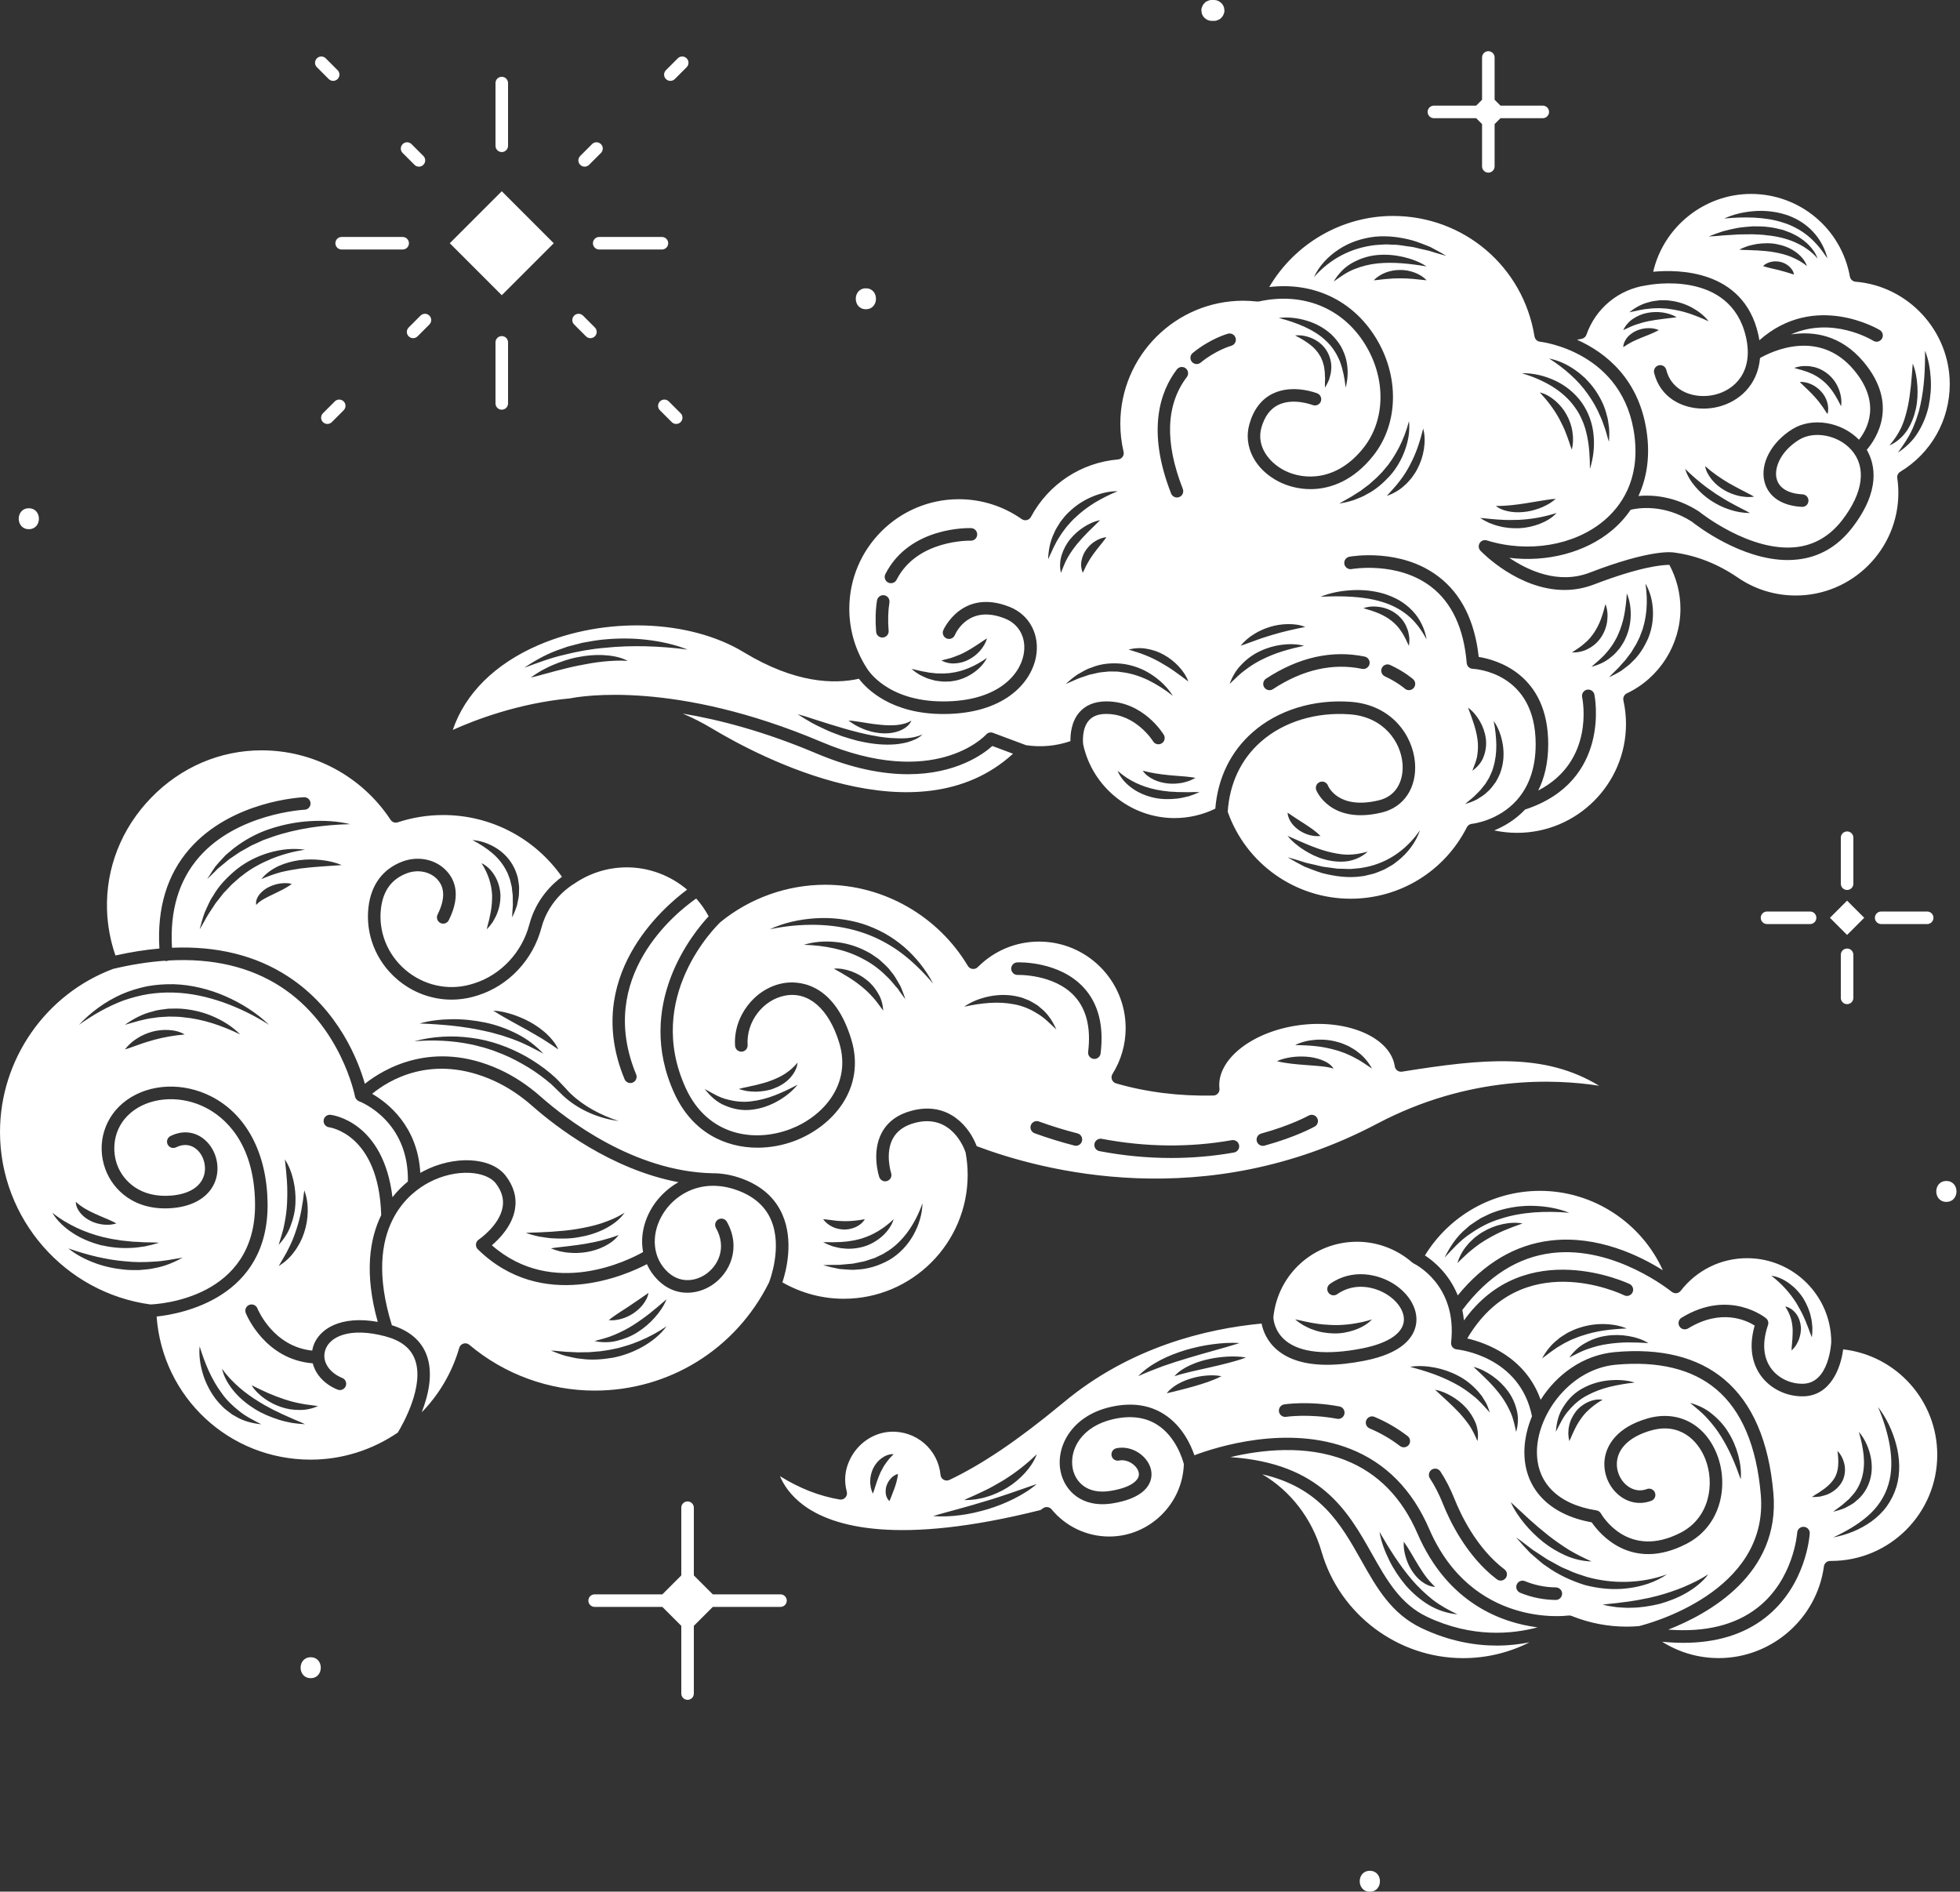 <?xml version="1.0" encoding="UTF-8" standalone="no"?><svg xmlns="http://www.w3.org/2000/svg" xmlns:xlink="http://www.w3.org/1999/xlink" fill="#ffffff" height="452.3" preserveAspectRatio="xMidYMid meet" version="1" viewBox="0.0 -0.0 468.7 452.3" width="468.7" zoomAndPan="magnify"><rect x="0.0" y="-0.0" width="468.7" height="452.3" fill="#333333" stroke="none"/><g id="change1_1"><path d="M121.49,81.86v14.6c0,0.83-0.67,1.5-1.5,1.5s-1.5-0.67-1.5-1.5v-14.6c0-0.83,0.67-1.5,1.5-1.5S121.49,81.03,121.49,81.86z M119.99,36.36c0.83,0,1.5-0.67,1.5-1.5v-15c0-0.83-0.67-1.5-1.5-1.5s-1.5,0.67-1.5,1.5v15C118.49,35.69,119.17,36.36,119.99,36.36z M97.79,58.16c0-0.83-0.67-1.5-1.5-1.5H81.7c-0.83,0-1.5,0.67-1.5,1.5s0.67,1.5,1.5,1.5h14.6C97.12,59.66,97.79,58.99,97.79,58.16z M141.79,58.16c0,0.83,0.67,1.5,1.5,1.5h15c0.83,0,1.5-0.67,1.5-1.5s-0.67-1.5-1.5-1.5h-15C142.46,56.66,141.79,57.33,141.79,58.16z M107.56,58.16l12.43,12.43l12.43-12.43l-12.43-12.43L107.56,58.16z M99.12,39.41c0.29,0.29,0.68,0.44,1.06,0.44 s0.77-0.15,1.06-0.44c0.59-0.59,0.59-1.54,0-2.12l-2.83-2.83c-0.59-0.59-1.54-0.59-2.12,0c-0.59,0.59-0.59,1.54,0,2.12L99.12,39.41z M142.25,80.42c0.59-0.59,0.59-1.54,0-2.12l-2.83-2.83c-0.59-0.59-1.54-0.59-2.12,0c-0.59,0.59-0.59,1.54,0,2.12l2.83,2.83 c0.29,0.29,0.68,0.44,1.06,0.44S141.96,80.71,142.25,80.42z M157.81,95.98c-0.59,0.59-0.59,1.54,0,2.12l2.83,2.83 c0.29,0.29,0.68,0.44,1.06,0.44s0.77-0.15,1.06-0.44c0.59-0.59,0.59-1.54,0-2.12l-2.83-2.83C159.34,95.39,158.4,95.39,157.81,95.98z M78.61,18.9c0.29,0.29,0.68,0.44,1.06,0.44s0.77-0.15,1.06-0.44c0.59-0.59,0.59-1.54,0-2.12l-2.83-2.83 c-0.59-0.59-1.54-0.59-2.12,0c-0.59,0.59-0.59,1.54,0,2.12L78.61,18.9z M160.31,19.34c0.38,0,0.77-0.15,1.06-0.44l2.83-2.83 c0.59-0.59,0.59-1.54,0-2.12c-0.59-0.59-1.54-0.59-2.12,0l-2.83,2.83c-0.59,0.59-0.59,1.54,0,2.12 C159.55,19.19,159.93,19.34,160.31,19.34z M80.06,95.98l-2.83,2.83c-0.59,0.59-0.59,1.54,0,2.12c0.29,0.29,0.68,0.44,1.06,0.44 s0.77-0.15,1.06-0.44l2.83-2.83c0.59-0.59,0.59-1.54,0-2.12C81.59,95.39,80.64,95.39,80.06,95.98z M100.56,75.47l-2.83,2.83 c-0.59,0.59-0.59,1.54,0,2.12c0.29,0.29,0.68,0.44,1.06,0.44s0.77-0.15,1.06-0.44l2.83-2.83c0.59-0.59,0.59-1.54,0-2.12 C102.1,74.88,101.15,74.88,100.56,75.47z M139.81,39.85c0.38,0,0.77-0.15,1.06-0.44l2.83-2.83c0.59-0.59,0.59-1.54,0-2.12 c-0.59-0.59-1.54-0.59-2.12,0l-2.83,2.83c-0.59,0.59-0.59,1.54,0,2.12C139.04,39.7,139.42,39.85,139.81,39.85z M186.64,381.22 h-16.19l-4.53-4.53V360.5c0-0.83-0.67-1.5-1.5-1.5s-1.5,0.67-1.5,1.5v16.19l-4.53,4.53H142.2c-0.83,0-1.5,0.67-1.5,1.5 s0.67,1.5,1.5,1.5h16.19l4.53,4.53v16.19c0,0.83,0.67,1.5,1.5,1.5s1.5-0.67,1.5-1.5v-16.19l4.53-4.53h16.19c0.83,0,1.5-0.67,1.5-1.5 S187.46,381.22,186.64,381.22z M368.93,25.26h-10.11l-1.41-1.41V13.74c0-0.83-0.67-1.5-1.5-1.5s-1.5,0.67-1.5,1.5v10.11L353,25.26 h-10.11c-0.83,0-1.5,0.67-1.5,1.5s0.67,1.5,1.5,1.5H353l1.41,1.41v10.11c0,0.83,0.67,1.5,1.5,1.5s1.5-0.67,1.5-1.5V29.67l1.41-1.41 h10.11c0.83,0,1.5-0.67,1.5-1.5S369.76,25.26,368.93,25.26z M441.7,226.8c-0.83,0-1.5,0.67-1.5,1.5v10.3c0,0.83,0.67,1.5,1.5,1.5 s1.5-0.67,1.5-1.5v-10.3C443.2,227.47,442.53,226.8,441.7,226.8z M441.7,212.8c0.83,0,1.5-0.67,1.5-1.5v-11c0-0.83-0.67-1.5-1.5-1.5 s-1.5,0.67-1.5,1.5v11C440.2,212.13,440.87,212.8,441.7,212.8z M460.85,217.95h-11c-0.83,0-1.5,0.67-1.5,1.5s0.67,1.5,1.5,1.5h11 c0.83,0,1.5-0.67,1.5-1.5S461.68,217.95,460.85,217.95z M432.85,217.95h-10.3c-0.83,0-1.5,0.67-1.5,1.5s0.67,1.5,1.5,1.5h10.3 c0.83,0,1.5-0.67,1.5-1.5S433.68,217.95,432.85,217.95z M437.6,219.45l4.1,4.1l4.1-4.1l-4.1-4.1L437.6,219.45z M327.57,447.32 c-3.22,0-3.22,5,0,5C330.79,452.32,330.8,447.32,327.57,447.32z M465.44,282.38c-3.22,0-3.22,5,0,5 C468.66,287.38,468.67,282.38,465.44,282.38z M207.06,68.94c-3.22,0-3.22,5,0,5C210.28,73.94,210.28,68.94,207.06,68.94z M292.06,0.73c-0.17-0.13-0.34-0.26-0.51-0.39C291.17,0.12,290.75,0,290.3,0c-0.17,0-0.34,0-0.51,0c-0.34-0.01-0.67,0.06-0.96,0.22 c-0.31,0.1-0.58,0.27-0.8,0.52c-0.24,0.23-0.42,0.49-0.52,0.8c-0.16,0.3-0.23,0.62-0.22,0.96c0.03,0.22,0.06,0.44,0.09,0.66 c0.12,0.42,0.33,0.79,0.64,1.1c0.17,0.13,0.34,0.26,0.51,0.39c0.39,0.23,0.81,0.34,1.26,0.34c0.17,0,0.34,0,0.51,0 c0.34,0.01,0.67-0.06,0.96-0.22c0.31-0.1,0.58-0.27,0.8-0.52c0.24-0.23,0.42-0.49,0.52-0.8c0.16-0.3,0.23-0.62,0.22-0.96 c-0.03-0.22-0.06-0.44-0.09-0.66C292.59,1.41,292.37,1.05,292.06,0.73z M6.89,121.53c-3.22,0-3.22,5,0,5 C10.11,126.53,10.11,121.53,6.89,121.53z M74.3,396.26c-3.22,0-3.22,5,0,5C77.51,401.26,77.52,396.26,74.3,396.26z" fill="inherit"/></g><g id="change1_2"><path d="M338.96,366.67c-3.71-8.58-9.49-14.47-17.19-17.51c-9.51-3.76-20.19-2.5-27.54-0.75c21.64,1.48,28.09,12.91,33.85,23.13 c3.48,6.18,6.77,12.01,13.16,15.04c10.72,5.09,20.34,4.16,26.44,2.53C359.31,388.04,346.25,383.53,338.96,366.67z M335.7,368.63 c1.37,1.95,2.37,3.87,3.5,5.69c0.57,0.9,1.13,1.8,1.77,2.64c0.64,0.85,1.34,1.63,2.21,2.48c-1.21-0.07-2.35-0.63-3.32-1.37 c-0.96-0.75-1.73-1.7-2.36-2.71c-0.63-1.01-1.08-2.11-1.4-3.24C335.79,371,335.59,369.83,335.7,368.63z M341.68,383.76 c-2.09-1.26-3.94-2.88-5.54-4.7c-1.55-1.86-2.9-3.88-3.95-6.03c-1.06-2.15-1.91-4.4-2.31-6.76c1.18,2.07,2.39,4.06,3.66,5.99 c1.29,1.92,2.63,3.77,4.12,5.5c1.48,1.73,3.13,3.28,4.9,4.71c1.8,1.4,3.8,2.49,5.96,3.53C346.14,385.77,343.77,385.01,341.68,383.76 z M177.86,155.95c-13-7.88-33.2-8.57-49.12-1.69c-10.39,4.49-17.54,11.61-20.46,20.27c5-2.26,15.63-6.41,28.09-7.55 c2.58-0.52,25.05-4.4,59.99,10.39c26.93,11.4,38.98-1.21,39.47-1.75c0.41-0.45,1.06-0.61,1.63-0.39l7.9,2.95 c3.61,0.54,7.23,0.2,10.62-0.97c-0.03-1.66,0.21-4.64,2.09-6.84c1.48-1.73,3.6-2.62,6.33-2.66c0.06,0,0.13,0,0.19,0 c8.81,0,13.51,7.65,13.71,7.98c0.43,0.71,0.2,1.63-0.51,2.06c-0.71,0.43-1.63,0.2-2.06-0.51c-0.06-0.1-4.08-6.53-11.15-6.53 c-0.05,0-0.1,0-0.15,0c-1.84,0.02-3.17,0.54-4.08,1.6c-1.69,1.97-1.38,5.22-1.33,5.67c2.2,10.22,11.38,17.63,21.85,17.63 c3.38,0,6.73-0.78,9.75-2.25c0.6-7.36,3.68-13.67,8.95-18.29c6.03-5.29,14.6-7.93,23.51-7.25c9.76,0.75,14.76,8.06,15.29,14.53 c0.48,5.96-2.62,10.64-7.9,11.92c-12.37,3-15.68-5.27-15.71-5.35c-0.29-0.77,0.09-1.64,0.87-1.94c0.77-0.29,1.63,0.09,1.93,0.86 c0.11,0.27,2.53,5.86,12.21,3.51c4.57-1.11,5.9-5.25,5.62-8.76c-0.42-5.24-4.52-11.16-12.53-11.78c-8.11-0.62-15.87,1.75-21.3,6.51 c-4.79,4.2-7.53,10-7.97,16.79c4.4,12.44,16.17,20.78,29.38,20.78c11.8,0,22.46-6.55,27.81-17.09c0,0,0-0.01,0.01-0.01 c0.03-0.05,0.06-0.09,0.09-0.14c0.02-0.03,0.04-0.07,0.07-0.1c0.03-0.04,0.06-0.07,0.09-0.1c0.03-0.04,0.07-0.07,0.1-0.11 c0.03-0.03,0.07-0.05,0.11-0.08c0.04-0.03,0.08-0.06,0.12-0.08c0.04-0.02,0.08-0.04,0.13-0.06c0.04-0.02,0.09-0.04,0.13-0.06 c0.04-0.01,0.08-0.02,0.12-0.03c0.05-0.01,0.11-0.03,0.16-0.03c0.02,0,0.03-0.01,0.04-0.01c0.39-0.04,6.35-0.77,10.71-5.6 c0.06-0.08,0.12-0.15,0.19-0.22c2.47-2.84,4.38-7.04,4.38-13.25c0-17.13-14.45-17.97-15.06-18c-0.75-0.03-1.37-0.62-1.43-1.37 c-0.69-8.31-3.56-14.46-8.54-18.27c-8.01-6.13-18.86-4.23-18.97-4.21c-0.81,0.15-1.6-0.39-1.75-1.2c-0.15-0.81,0.39-1.6,1.21-1.75 c0.5-0.09,12.28-2.16,21.33,4.77c5.43,4.15,8.65,10.6,9.59,19.19c4.14,0.66,16.62,4.04,16.62,20.84c0,4.58-0.94,8.21-2.39,11.1 c13.55-7.01,10.64-21.65,10.5-22.32c-0.17-0.81,0.34-1.61,1.15-1.78c0.82-0.17,1.61,0.34,1.78,1.15c0.05,0.21,4.21,20.71-16.58,27.5 c-2.35,2.51-5.08,4.05-7.37,4.99c1.78,0.38,3.61,0.58,5.47,0.58c14.36,0,26.04-11.68,26.04-26.04c0-1.88-0.21-3.77-0.62-5.63 c-0.15-0.68,0.19-1.38,0.82-1.68c7.79-3.68,12.82-11.62,12.82-20.22c0-3.67-0.92-7.28-2.64-10.5c-1.66-0.01-6.87,0.4-18.02,4.68 c-2.42,0.93-4.8,1.32-7.08,1.32c-10.95,0-19.64-8.92-20.08-9.38c-0.47-0.49-0.55-1.24-0.19-1.83c0.36-0.58,1.07-0.85,1.72-0.64 c9.87,3.06,20.83,1.24,27.9-4.64c4.06-3.38,8.65-9.59,7.44-20.02c-2.39-20.52-22.41-22.83-22.62-22.85c0,0,0,0,0,0c0,0,0,0-0.01,0 c0,0-0.01,0-0.01,0c-0.15-0.02-0.29-0.06-0.42-0.12c-0.02-0.01-0.05-0.02-0.07-0.03c-0.13-0.06-0.24-0.14-0.34-0.23 c-0.02-0.02-0.04-0.04-0.06-0.06c-0.1-0.1-0.19-0.22-0.26-0.34c0,0,0,0,0-0.01c-0.07-0.13-0.11-0.27-0.14-0.42 c0-0.02-0.01-0.03-0.02-0.05c-2.68-16.69-16.91-28.81-33.84-28.81c-12.18,0-23.48,6.59-29.59,17c10.48-1.24,19.82,3.08,25.37,11.95 c5.78,9.23,5.61,20.61-0.44,28.3c-4.68,5.95-10.18,8.07-15.07,8.07c-2.82,0-5.44-0.71-7.57-1.79c-5.71-2.91-8.54-8.43-7.04-13.74 c0.99-3.5,2.86-5.96,5.56-7.29c4.82-2.37,10.44-0.17,10.68-0.08c0.77,0.31,1.14,1.18,0.84,1.95c-0.31,0.77-1.18,1.14-1.95,0.84 c-0.09-0.03-4.67-1.79-8.26-0.01c-1.9,0.94-3.24,2.76-3.99,5.4c-1.27,4.5,1.86,8.39,5.52,10.26c4.82,2.45,12.67,2.49,18.93-5.46 c5.27-6.7,5.37-16.68,0.25-24.85c-5.39-8.61-14.83-12.39-25.26-10.11c0,0-0.01,0-0.01,0c-0.01,0-0.02,0-0.04,0 c-0.13,0.02-0.26,0.03-0.39,0.02c-0.02,0-0.03,0-0.05,0c-1.11-0.12-2.22-0.19-3.28-0.19c-16.22,0-29.41,13.19-29.41,29.41 c0,2.24,0.26,4.49,0.78,6.71c0.1,0.42,0.01,0.87-0.25,1.22s-0.65,0.58-1.08,0.61c-8.84,0.76-16.63,5.9-20.83,13.75 c-0.2,0.38-0.56,0.65-0.98,0.75c-0.42,0.1-0.86,0.01-1.21-0.23c-4.43-3.11-9.63-4.76-15.05-4.76c-14.44,0-26.19,11.75-26.19,26.19 c0,5.06,1.45,9.97,4.19,14.21c0.01,0.01,0.01,0.02,0.02,0.03c0.01,0.01,0.02,0.02,0.03,0.04c0.19,0.32,4.78,7.88,18.24,7.88 c12.58,0,18.2-6.02,19.2-11.17c0.75-3.88-0.99-7.27-4.43-8.64c-8.54-3.42-11.69,3.2-12.02,3.96c-0.33,0.76-1.21,1.11-1.97,0.79 c-0.76-0.33-1.11-1.2-0.79-1.96c0.04-0.1,4.46-10.15,15.9-5.57c4.76,1.9,7.28,6.73,6.26,12c-1.21,6.27-7.73,13.6-22.14,13.6 c-12.52,0-18.36-6.03-20.19-8.43C199.49,163.61,190.16,163.41,177.86,155.95z M144.2,158.19c-1.94,0.2-3.86,0.55-5.77,0.93 c-1.92,0.37-3.81,0.88-5.72,1.36c-0.95,0.26-1.91,0.54-2.88,0.78c-0.96,0.27-1.92,0.55-2.93,0.75c0.82-0.6,1.69-1.13,2.56-1.66 c0.9-0.46,1.8-0.95,2.74-1.34c1.88-0.78,3.82-1.47,5.83-1.85c2.01-0.41,4.07-0.62,6.13-0.53c2.05,0.11,4.14,0.43,5.97,1.39 C148.1,157.87,146.14,158.01,144.2,158.19z M154.46,154.53c-3.31-0.08-6.61,0.03-9.88,0.37c-3.28,0.28-6.52,0.87-9.72,1.68 c-3.23,0.73-6.31,1.93-9.49,3.08c2.78-1.88,5.8-3.54,9.05-4.58l1.2-0.43c0.41-0.13,0.82-0.22,1.23-0.33l2.48-0.64 c1.68-0.3,3.36-0.62,5.05-0.77c3.39-0.32,6.82-0.34,10.19,0.06c3.37,0.39,6.72,1.1,9.86,2.35 C161.08,154.88,157.77,154.62,154.46,154.53z M353.86,172.41c0.72,1.24,1.24,2.63,1.44,4.11c0.21,1.47,0.02,3.02-0.52,4.41 c-0.5,1.42-1.56,2.55-2.7,3.36c0.51-1.35,1.04-2.52,1.2-3.79c0.19-1.24,0.2-2.47,0.04-3.71c-0.34-2.49-1.26-4.93-2.26-7.58 C352.23,170.04,353.13,171.17,353.86,172.41z M352.6,190.34c0.66-0.69,1.38-1.29,1.92-2.06l0.43-0.54c0.15-0.17,0.29-0.35,0.4-0.55 l0.71-1.16c0.37-0.82,0.8-1.62,1.02-2.49c0.53-1.72,0.76-3.55,0.74-5.42c-0.03-1.87-0.25-3.78-0.63-5.73 c1.15,1.64,1.84,3.58,2.17,5.59c0.33,2.01,0.25,4.14-0.38,6.15c-0.27,1.02-0.79,1.95-1.3,2.86c-0.63,0.84-1.21,1.72-2.03,2.37 c-0.71,0.76-1.63,1.25-2.48,1.79c-0.89,0.48-1.86,0.8-2.79,1.12C351.11,191.54,351.91,191.01,352.6,190.34z M390.88,154.64 c0.13-0.22,0.29-0.43,0.41-0.66l0.34-0.69c0.21-0.47,0.49-0.9,0.63-1.4l0.55-1.43c0.13-0.49,0.25-0.99,0.4-1.49 c0.13-0.5,0.2-1.01,0.3-1.52c0.09-0.51,0.12-1.03,0.2-1.54c0.19-2.08,0.1-4.21-0.23-6.38c1.12,1.91,1.69,4.15,1.79,6.41 c0.1,2.26-0.26,4.58-1.15,6.7c-0.93,2.09-2.14,4.08-3.82,5.61l-0.6,0.6l-0.66,0.52l-1.34,1.01c-0.94,0.59-1.94,1.1-2.93,1.57 c0.75-0.84,1.56-1.54,2.3-2.32l1.06-1.2l0.54-0.58l0.47-0.63c0.31-0.42,0.62-0.84,0.95-1.25 C390.35,155.53,390.61,155.08,390.88,154.64z M386.92,151.76c0.67-1.48,1.17-3.06,1.49-4.72c0.31-1.66,0.51-3.36,0.61-5.15 c0.72,1.66,0.98,3.49,0.94,5.31c-0.05,1.83-0.44,3.68-1.22,5.38c-0.36,0.87-0.89,1.65-1.41,2.42c-0.63,0.69-1.18,1.45-1.94,2 c-1.39,1.23-3.11,1.99-4.83,2.44c1.35-1.2,2.69-2.25,3.73-3.55c0.56-0.61,1.01-1.3,1.48-1.97 C386.17,153.2,386.62,152.52,386.92,151.76z M378.93,153.82c0.92-0.75,1.66-1.64,2.3-2.6c0.63-0.96,1.16-2,1.59-3.14 c0.42-1.14,0.77-2.33,1.1-3.63c0.5,1.26,0.58,2.64,0.42,3.99c-0.17,1.35-0.65,2.71-1.43,3.88c-0.77,1.18-1.85,2.17-3.1,2.79 c-1.21,0.68-2.6,0.93-3.92,0.91C376.99,155.25,378.05,154.64,378.93,153.82z M375.88,107.52c-0.29-0.67-0.45-1.32-0.69-1.96 c-0.24-0.63-0.42-1.27-0.68-1.87c-0.44-1.23-1.03-2.37-1.62-3.51c-0.6-1.13-1.31-2.2-2.08-3.25c-0.78-1.05-1.63-2.06-2.59-3.1 c1.4,0.33,2.65,1.1,3.73,2.03c1.08,0.94,2.02,2.07,2.7,3.35c0.68,1.27,1.19,2.65,1.37,4.07C376.26,104.7,376.2,106.14,375.88,107.52 z M376.51,88.36c0.45,0.33,0.91,0.64,1.34,1l1.26,1.11c0.78,0.81,1.53,1.64,2.19,2.56c1.28,1.84,2.35,3.87,2.88,6.05 c0.36,1.06,0.45,2.18,0.6,3.27c0.1,1.1,0.04,2.21-0.02,3.29c-0.38-1.05-0.58-2.1-0.94-3.1c-0.37-1-0.66-2.01-1.12-2.95 c-0.79-1.93-1.83-3.72-3.03-5.39c-1.17-1.69-2.58-3.22-4.13-4.62c-1.55-1.4-3.24-2.68-5.09-3.85 C372.63,86.14,374.68,87.11,376.51,88.36z M371.82,90.98c2.51,1.15,4.77,2.97,6.42,5.27c1.64,2.31,2.6,5.06,2.84,7.81 c0.27,2.75-0.06,5.5-0.88,8.06c0-2.69-0.14-5.31-0.66-7.82c-0.11-0.63-0.32-1.24-0.46-1.85c-0.21-0.6-0.38-1.21-0.65-1.77 c-0.47-1.16-1.06-2.27-1.81-3.27c-1.42-2.04-3.35-3.72-5.53-5.06c-2.19-1.32-4.61-2.36-7.18-3.1 C366.59,89.17,369.31,89.82,371.82,90.98z M361.34,120.8c1.17-0.11,2.33-0.28,3.49-0.46c1.16-0.17,2.33-0.4,3.52-0.58 c0.59-0.11,1.2-0.2,1.81-0.28c0.61-0.09,1.23-0.19,1.88-0.2c-0.49,0.43-1.02,0.78-1.55,1.13c-0.55,0.3-1.11,0.61-1.69,0.86 c-1.17,0.48-2.39,0.87-3.66,1.05c-1.26,0.19-2.56,0.24-3.85,0.05c-1.27-0.21-2.57-0.57-3.59-1.4 C358.98,121,360.16,120.91,361.34,120.8z M356.34,124.07c0.79,0.04,1.55,0.17,2.32,0.18c1.53,0.13,3.04,0.09,4.54,0.05 c3.01-0.15,5.96-0.66,9.03-1.64c-1.11,1.21-2.58,2.04-4.11,2.63c-1.54,0.58-3.17,0.93-4.82,1.01c-1.65,0.05-3.31-0.07-4.89-0.51 c-0.8-0.16-1.56-0.5-2.31-0.77c-0.74-0.34-1.46-0.72-2.14-1.16C354.78,123.88,355.56,124.01,356.34,124.07z M318.31,88.57 c-0.02,0.76-0.3,1.46-0.47,2.17c-0.29,0.68-0.61,1.33-0.99,1.94c-0.05-0.74,0.01-1.43,0.02-2.11l-0.05-1.01 c-0.01-0.33,0-0.66-0.07-0.98c-0.06-0.32-0.1-0.63-0.13-0.95c-0.07-0.31-0.17-0.6-0.25-0.9c-0.06-0.3-0.19-0.58-0.32-0.85 c-0.11-0.28-0.22-0.56-0.4-0.81c-0.59-1.04-1.43-1.96-2.46-2.74c-1.04-0.78-2.2-1.47-3.49-2.12c1.45-0.16,2.93,0.16,4.29,0.79 c1.36,0.64,2.61,1.69,3.39,3.08C318.15,85.45,318.51,87.07,318.31,88.57z M312.43,76.66c2.17,0.64,4.26,1.74,5.98,3.34 c0.84,0.82,1.59,1.73,2.2,2.74c0.57,1.03,1.03,2.11,1.3,3.23c0.53,2.25,0.46,4.57-0.12,6.7c-0.25-2.2-0.64-4.31-1.37-6.24 c-0.78-1.91-1.88-3.62-3.38-4.98c-1.45-1.41-3.25-2.46-5.15-3.34c-1.92-0.86-3.96-1.54-6.1-2.08 C307.99,75.75,310.26,76.01,312.43,76.66z M253.89,132.69c0.44-1.39,1.14-2.71,2.07-3.82c0.92-1.12,2.01-2.07,3.21-2.84 c1.19-0.77,2.49-1.39,3.9-1.65l-2.93,2.87c-0.94,0.94-1.81,1.9-2.63,2.89c-0.81,1-1.53,2.04-2.18,3.16 c-0.65,1.13-1.1,2.34-1.63,3.68C253.39,135.59,253.44,134.08,253.89,132.69z M264.59,128.46c-1.15,1.55-2.24,2.77-3.18,4.09 c-0.48,0.65-0.89,1.33-1.3,2.04c-0.44,0.71-0.72,1.49-1.18,2.38c-0.38-0.89-0.51-1.91-0.31-2.88c0.18-0.97,0.57-1.92,1.16-2.7 c0.57-0.79,1.29-1.47,2.1-1.98C262.71,128.91,263.6,128.52,264.59,128.46z M284.28,190.39c-0.89,0.2-1.79,0.44-2.71,0.55 c-1.84,0.21-3.73,0.21-5.58-0.19c-1.84-0.4-3.64-1.13-5.18-2.22c-1.53-1.08-2.88-2.51-3.56-4.24c2.72,2.43,5.85,3.8,9.15,4.5 c0.83,0.16,1.67,0.32,2.52,0.39c0.85,0.16,1.71,0.11,2.58,0.2c0.87,0.03,1.75,0,2.64,0.04c0.89-0.03,1.78-0.07,2.71-0.02 C286.02,189.78,285.16,190.09,284.28,190.39z M297.9,160.1c-1.38,0.97-2.54,2.2-3.86,3.43c0.61-1.67,1.51-3.3,2.81-4.59 c1.25-1.33,2.76-2.45,4.42-3.22c1.65-0.8,3.42-1.31,5.21-1.55c1.79-0.23,3.62-0.21,5.36,0.24c-1.75,0.37-3.41,0.79-5.03,1.28 c-1.62,0.5-3.18,1.11-4.67,1.83C300.64,158.23,299.23,159.09,297.9,160.1z M338.04,164.52c-0.3,0.33-0.71,0.5-1.12,0.5 c-0.35,0-0.71-0.12-1-0.38c-0.04-0.03-1.77-1.54-4.75-2.92c-0.75-0.35-1.08-1.24-0.73-1.99c0.35-0.75,1.24-1.08,1.99-0.73 c3.44,1.58,5.41,3.33,5.49,3.4C338.54,162.95,338.6,163.9,338.04,164.52z M329.69,146.65c-1.14-0.47-2.34-0.86-3.66-1.23 c1.3-0.46,2.71-0.5,4.09-0.26c1.38,0.24,2.74,0.81,3.88,1.71c1.14,0.89,2.05,2.11,2.51,3.46c0.3,0.65,0.37,1.36,0.49,2.04 c0.06,0.69,0.01,1.38-0.07,2.05c-0.36-0.61-0.56-1.22-0.87-1.78c-0.32-0.55-0.57-1.12-0.94-1.61c-0.64-1.03-1.45-1.87-2.36-2.59 C331.85,147.73,330.82,147.13,329.69,146.65z M309.96,195.69l1.93,1.24c1.29,0.85,2.59,1.68,3.88,2.94 c-0.91,0.14-1.78,0.01-2.61-0.2c-0.83-0.23-1.63-0.58-2.36-1.06c-0.73-0.48-1.4-1.07-1.93-1.79c-0.52-0.73-0.92-1.58-0.96-2.5 L309.96,195.69z M312.64,201.92c1.56,0.63,3.11,1.23,4.69,1.65c1.58,0.41,3.17,0.74,4.79,0.79c1.62,0.01,3.23-0.24,4.94-0.74 c-1.28,1.22-3.01,2.02-4.84,2.3c-1.83,0.25-3.68,0.05-5.43-0.42c-1.75-0.46-3.37-1.26-4.88-2.2c-1.49-0.95-2.89-2.06-4.01-3.44 C309.53,200.58,311.08,201.27,312.64,201.92z M334.18,205.9l-0.94,0.72c-0.32,0.23-0.68,0.4-1.02,0.61l-1.03,0.59 c-0.35,0.18-0.73,0.31-1.09,0.47c-0.73,0.3-1.47,0.61-2.25,0.76c-0.77,0.16-1.53,0.43-2.32,0.49c-3.15,0.45-6.3-0.01-9.29-0.76 c-1.48-0.45-2.91-1.02-4.33-1.58c-1.36-0.72-2.71-1.43-4-2.21c1.49,0.38,2.92,0.84,4.34,1.29c0.72,0.19,1.46,0.33,2.18,0.5 c0.73,0.15,1.43,0.38,2.16,0.49c0.73,0.09,1.46,0.18,2.18,0.29c0.36,0.05,0.72,0.11,1.08,0.15l1.09,0.02c0.72,0,1.45,0.08,2.17,0.05 l2.15-0.21c2.84-0.39,5.57-1.36,8.01-2.91c2.44-1.55,4.58-3.64,6.3-6.15C338.6,201.38,336.65,203.96,334.18,205.9z M340.5,107.4 c-0.25,1.64-0.78,3.25-1.57,4.73c-0.37,0.75-0.86,1.44-1.35,2.12c-0.56,0.63-1.06,1.3-1.72,1.82c-1.21,1.15-2.69,1.97-4.23,2.51 c1.09-1.25,2.18-2.33,3.09-3.58c0.95-1.2,1.74-2.48,2.44-3.81c0.7-1.33,1.32-2.72,1.83-4.17c0.51-1.45,0.94-2.95,1.34-4.54 C340.77,104.08,340.76,105.77,340.5,107.4z M314.2,66.28c1.24-2.71,3.4-4.99,5.95-6.65c2.55-1.7,5.55-2.67,8.59-3.03 c3.06-0.31,6.12,0.1,9.02,0.88c1.44,0.41,2.83,1.01,4.21,1.54c1.32,0.7,2.63,1.39,3.89,2.16c-1.45-0.37-2.84-0.81-4.23-1.24 l-2.12-0.48c-0.71-0.14-1.39-0.39-2.11-0.46c-1.43-0.14-2.82-0.52-4.24-0.48c-0.71-0.01-1.41-0.12-2.11-0.07l-2.1,0.14 c-2.78,0.3-5.5,1.09-8.01,2.38C318.44,62.27,316.14,64.05,314.2,66.28z M323.96,64.32c-1.8,0.68-3.36,1.81-5.04,3 c1.04-1.73,2.48-3.36,4.34-4.4c1.83-1.05,3.9-1.73,5.99-1.93c2.1-0.2,4.2-0.03,6.21,0.42c2.01,0.46,3.96,1.17,5.68,2.29 c-4.01-0.66-7.89-1.1-11.69-0.72C327.56,63.17,325.73,63.62,323.96,64.32z M331.76,66.69c-1.05,0.06-2.08,0.26-3.26,0.33 c1.62-1.67,4-2.48,6.32-2.47c1.17-0.01,2.33,0.2,3.42,0.61c1.08,0.41,2.11,0.99,2.9,1.86c-2.28-0.25-4.28-0.48-6.32-0.47 C333.81,66.56,332.79,66.58,331.76,66.69z M323.23,118.71l1.42-0.91l0.71-0.44l0.67-0.51c0.44-0.34,0.88-0.67,1.33-0.99l1.23-1.1 c0.43-0.35,0.81-0.73,1.19-1.13c0.37-0.4,0.79-0.76,1.11-1.2l1.05-1.25c0.31-0.45,0.61-0.9,0.94-1.34c0.61-0.91,1.15-1.86,1.67-2.84 c1-1.97,1.81-4.07,2.38-6.31c0.26,2.32-0.15,4.7-0.95,6.92c-0.8,2.23-2,4.34-3.58,6.13c-1.61,1.75-3.42,3.36-5.54,4.43 c-1,0.64-2.14,0.98-3.21,1.43c-1.11,0.36-2.26,0.61-3.39,0.83C321.24,119.79,322.26,119.3,323.23,118.71z M323.25,141.12 c2.57-0.14,5.19,0.1,7.72,0.85c1.25,0.4,2.48,0.91,3.64,1.57c1.14,0.68,2.21,1.5,3.12,2.47c1.85,1.91,3,4.39,3.42,6.89 c-1.21-2.24-2.64-4.24-4.49-5.75c-1.83-1.52-3.97-2.58-6.26-3.26c-2.28-0.71-4.7-1.03-7.15-1.2c-2.45-0.15-4.94-0.13-7.47,0 C318.15,141.73,320.69,141.26,323.25,141.12z M326.33,156.99c0.81,0.17,1.33,0.96,1.17,1.77c-0.17,0.81-0.97,1.33-1.77,1.17 c-7.03-1.45-14.21,0.18-21.33,4.85c-0.25,0.17-0.54,0.25-0.82,0.25c-0.49,0-0.97-0.24-1.26-0.68c-0.45-0.69-0.26-1.62,0.43-2.08 C310.56,157.15,318.5,155.38,326.33,156.99z M299.87,151.63c1.2-0.77,2.51-1.33,3.87-1.75c1.36-0.42,2.78-0.62,4.2-0.65 c1.41-0.02,2.86,0.13,4.18,0.68c-2.77,0.56-5.3,1.12-7.82,1.88c-1.25,0.39-2.51,0.76-3.76,1.23c-1.27,0.43-2.5,0.95-3.87,1.38 C297.57,153.3,298.66,152.36,299.87,151.63z M285.22,84.4c4.13-3.4,8.25-4.56,8.42-4.61c0.8-0.22,1.62,0.25,1.84,1.05 c0.22,0.8-0.25,1.62-1.05,1.84c-0.07,0.02-3.72,1.07-7.32,4.03c-0.28,0.23-0.62,0.34-0.95,0.34c-0.43,0-0.86-0.19-1.16-0.55 C284.49,85.87,284.58,84.92,285.22,84.4z M285.87,185.99c-0.5,0.3-1.02,0.53-1.55,0.74c-0.54,0.16-1.08,0.35-1.64,0.45 c-1.11,0.2-2.26,0.28-3.4,0.15c-1.14-0.12-2.27-0.4-3.33-0.89c-1.03-0.5-2.05-1.17-2.68-2.16c1.11,0.3,2.13,0.5,3.16,0.67 c1.02,0.17,2.03,0.28,3.05,0.39c1.02,0.11,2.05,0.17,3.11,0.26c0.53,0.04,1.06,0.08,1.61,0.15 C284.74,185.82,285.29,185.86,285.87,185.99z M281.42,88.34c0.5-0.66,1.44-0.79,2.1-0.29c0.66,0.5,0.79,1.44,0.29,2.1 c-5.01,6.6-5.33,15.6-0.96,26.76c0.3,0.77-0.08,1.64-0.85,1.94c-0.18,0.07-0.36,0.1-0.55,0.1c-0.6,0-1.17-0.36-1.4-0.95 C274.1,102.81,277.51,93.48,281.42,88.34z M274.22,155.13c1.45,0.24,2.88,0.73,4.16,1.47c1.29,0.72,2.45,1.64,3.45,2.7 c0.99,1.07,1.84,2.28,2.34,3.65c-1.16-0.88-2.26-1.7-3.37-2.48c-1.11-0.78-2.24-1.48-3.4-2.13c-1.15-0.65-2.34-1.22-3.59-1.71 c-1.24-0.53-2.55-0.85-3.94-1.32C271.27,154.96,272.78,154.85,274.22,155.13z M268.35,158.71c2.5,0.31,4.9,1.19,6.97,2.55 c2.06,1.35,3.87,3.06,5.14,5.12c-1.88-1.5-3.85-2.75-5.9-3.76c-2.06-0.98-4.23-1.68-6.45-1.92l-0.83-0.12l-0.84-0.01 c-0.56,0.02-1.12-0.07-1.67,0.03l-1.68,0.17c-0.56,0.08-1.1,0.25-1.66,0.36l-0.84,0.18c-0.28,0.06-0.54,0.19-0.82,0.27l-1.65,0.56 c-1.09,0.41-2.13,0.97-3.27,1.39c0.89-0.79,1.82-1.59,2.83-2.26c1.07-0.57,2.09-1.29,3.29-1.63 C263.27,158.66,265.86,158.45,268.35,158.71z M252.02,127.57c0.38-1.02,1.02-1.89,1.58-2.82c0.66-0.85,1.32-1.72,2.14-2.43 c1.56-1.5,3.4-2.69,5.36-3.52c1.96-0.83,4.05-1.36,6.16-1.35c-1.93,0.8-3.74,1.71-5.45,2.73c-1.71,1.04-3.27,2.24-4.69,3.59 c-0.74,0.64-1.34,1.41-2.01,2.13c-0.59,0.78-1.21,1.55-1.71,2.4c-1.11,1.66-1.87,3.51-2.76,5.43 C250.71,131.66,251.09,129.51,252.02,127.57z M212.69,144.05c-0.33,2.05-0.39,4.32-0.19,6.76c0.07,0.83-0.54,1.55-1.37,1.62 c-0.04,0-0.08,0.01-0.13,0.01c-0.77,0-1.43-0.59-1.49-1.38c-0.22-2.68-0.15-5.19,0.21-7.48c0.13-0.82,0.9-1.38,1.72-1.25 C212.26,142.46,212.82,143.23,212.69,144.05z M232.52,161.05c-1.46,0.95-3.14,1.63-4.91,1.83c-0.44,0.09-0.88,0.06-1.32,0.09 c-0.44,0.01-0.88,0.02-1.32-0.05l-1.3-0.17c-0.42-0.1-0.84-0.22-1.26-0.35c-0.85-0.19-1.6-0.66-2.37-0.99 c-0.74-0.43-1.43-0.93-2.08-1.46c0.85,0.13,1.63,0.38,2.43,0.54l1.19,0.21c0.2,0.03,0.39,0.08,0.58,0.12l0.59,0.06 c0.39,0.03,0.78,0.08,1.16,0.13l1.16,0.02c0.38,0.03,0.77,0,1.15-0.03c0.38-0.04,0.77-0.01,1.14-0.1c3.03-0.37,5.89-1.67,8.65-3.58 C235.23,158.84,233.97,160.1,232.52,161.05z M228.13,157.07c0.93-0.33,1.81-0.69,2.67-1.16c1.73-0.9,3.33-2.05,5.21-3.28 c-0.28,1.11-0.89,2.08-1.62,2.94c-0.74,0.85-1.64,1.57-2.66,2.11c-1.01,0.56-2.16,0.87-3.31,0.94c-1.15,0.1-2.32-0.18-3.31-0.69 C226.21,157.6,227.2,157.45,228.13,157.07z M232.14,129.28c-0.21-0.01-12.84-0.29-17.74,9.35c-0.26,0.52-0.79,0.82-1.34,0.82 c-0.23,0-0.46-0.05-0.68-0.16c-0.74-0.38-1.03-1.28-0.66-2.02c5.79-11.4,19.92-11.02,20.52-10.99c0.83,0.03,1.47,0.73,1.44,1.55 C233.66,128.66,232.97,129.3,232.14,129.28z M217.05,177.46c-1.3,0.34-2.65,0.54-3.99,0.57c-2.69,0.1-5.35-0.3-7.94-0.89 c-1.28-0.35-2.56-0.71-3.81-1.13c-1.23-0.49-2.49-0.89-3.68-1.46c-1.19-0.56-2.39-1.1-3.54-1.74c-1.14-0.66-2.28-1.32-3.37-2.05 c1.28,0.33,2.52,0.74,3.76,1.15c1.23,0.42,2.48,0.76,3.7,1.18c2.47,0.76,4.92,1.5,7.4,2.1c1.24,0.29,2.48,0.59,3.73,0.78 c0.62,0.13,1.25,0.24,1.88,0.3c0.63,0.07,1.26,0.18,1.89,0.2c2.5,0.15,5.1,0.21,7.51-0.85 C219.64,176.58,218.33,177.06,217.05,177.46z M204.93,172.51c0.65,0.11,1.31,0.17,1.94,0.3l1.91,0.29c0.63,0.06,1.26,0.17,1.88,0.21 c1.25,0.13,2.47,0.16,3.69,0.06c1.21-0.13,2.44-0.35,3.6-1.08c-0.55,1.32-1.93,2.17-3.27,2.6c-1.37,0.44-2.82,0.56-4.21,0.41 c-0.7-0.06-1.38-0.2-2.05-0.35c-0.66-0.22-1.33-0.36-1.96-0.64c-0.63-0.27-1.25-0.54-1.85-0.88c-0.58-0.36-1.17-0.72-1.7-1.15 C203.62,172.31,204.28,172.41,204.93,172.51z M339.95,389.3c6.57,3.12,12.71,4.17,18,4.17c2.88,0,5.5-0.32,7.8-0.78 c-4.87,2.47-10.29,3.78-15.88,3.78c-15.59,0-29.5-10.45-33.83-25.41c-2.33-8.06-7.5-14.61-14.19-18.55 c13.87,3.2,18.8,11.96,23.62,20.5C329.19,379.62,332.7,385.85,339.95,389.3z M30.37,262.99c5.54-3.92,13.46-4.24,20.16-0.82 c8.42,4.3,13.33,13.63,13.46,25.59c0.25,22.61-20.63,26.41-26.54,27.03c1.41,19.3,17.32,34.22,36.85,34.22 c7.6,0,14.82-2.37,20.83-6.48c1.12-1.84,6.5-11.21,4.06-17.55c-1.04-2.69-3.34-4.47-7.06-5.46c-8.41-2.23-13.26,0.03-14.34,3.26 c-0.87,2.61,0.79,5.37,4.06,6.7c0.77,0.31,1.14,1.19,0.82,1.96c-0.31,0.77-1.19,1.14-1.96,0.82c-3.13-1.27-5.24-3.63-5.92-6.28 c-11.42-0.9-15.83-11.55-16.02-12.02c-0.31-0.77,0.06-1.64,0.83-1.95c0.76-0.31,1.64,0.06,1.95,0.83c0.16,0.39,3.84,9.14,13.11,10.1 c0.06-0.37,0.15-0.74,0.27-1.11c1.39-4.16,6.65-7.33,15.4-5.76c-3.27-11.67-1.93-19.88,0.83-25.52 c-0.57-19.42-12.33-20.99-12.45-21.01c-0.82-0.09-1.41-0.84-1.32-1.66c0.09-0.82,0.85-1.42,1.66-1.32 c0.55,0.06,12.64,1.67,14.8,19.7c1.22-1.55,2.5-2.78,3.69-3.75c0.27-14.49-11.2-19.01-11.7-19.2c-0.17-0.06-0.31-0.16-0.44-0.28 c-0.02-0.01-0.04-0.02-0.05-0.03c-0.02-0.01-0.02-0.03-0.03-0.05c-0.12-0.12-0.23-0.26-0.31-0.43c-0.01-0.02-0.01-0.03-0.02-0.05 c-0.04-0.1-0.08-0.19-0.1-0.3c-0.03-0.17-3.3-16.85-17.73-26.22c-7.38-4.79-16.38-6.89-26.85-6.29c-0.14,0.06-0.28,0.1-0.44,0.12 c-0.05,0-0.09,0.01-0.14,0.01c-0.12,0-0.24-0.04-0.35-0.07c-3.9,0.28-8,0.92-12.3,1.94C10.88,237.7,0,253.37,0,270.67 c0,20.73,15.45,38.43,35.95,41.23c2.05-0.07,25.29-1.43,25.04-24.11c-0.16-14.8-7.48-20.74-11.83-22.96 c-5.64-2.88-12.5-2.64-17.06,0.6c-4.86,3.44-5.55,9.04-4.09,13.06c1.45,3.97,5.62,8,12.97,7.38c4.13-0.35,6.88-2.01,7.76-4.69 c0.72-2.2,0-4.88-1.71-6.36c-1.38-1.2-3.13-1.37-4.93-0.49c-0.74,0.37-1.64,0.06-2.01-0.69c-0.36-0.74-0.06-1.64,0.69-2.01 c2.91-1.43,5.9-1.09,8.21,0.92c2.62,2.28,3.69,6.21,2.59,9.56c-1.26,3.84-5.03,6.3-10.36,6.75c-9.03,0.75-14.21-4.33-16.04-9.34 C22.96,273.4,25.04,266.76,30.37,262.99z M56.29,338.64l-0.73-0.4c-0.23-0.16-0.44-0.33-0.66-0.5c-0.43-0.34-0.9-0.66-1.31-1.03 c-0.4-0.39-0.78-0.79-1.17-1.19c-0.38-0.4-0.7-0.86-1.05-1.29c-1.3-1.8-2.29-3.8-2.9-5.89c-0.61-2.09-0.93-4.27-0.73-6.42 c0.62,2.05,1.35,4.01,2.18,5.88c0.86,1.86,1.85,3.64,3.05,5.25c1.15,1.65,2.59,3.06,4.18,4.3c1.57,1.31,3.42,2.19,5.33,3.21 C60.37,340.33,58.17,339.81,56.29,338.64z M64.04,333.06c1.27,0.56,2.56,1.05,3.85,1.48c1.29,0.43,2.6,0.79,3.96,1.04 c1.36,0.3,2.74,0.39,4.22,0.62c-1.35,0.59-2.85,0.95-4.36,0.93c-1.51,0.03-3.03-0.2-4.45-0.69c-1.43-0.47-2.78-1.16-4-2.03 c-1.21-0.87-2.31-1.91-3.1-3.19C61.5,331.88,62.77,332.49,64.04,333.06z M62.01,335.22l1.28,0.76l1.32,0.71 c0.86,0.52,1.8,0.87,2.7,1.35l2.78,1.25c0.94,0.39,1.9,0.77,2.85,1.25c-1.04-0.04-2.08-0.17-3.13-0.31 c-1.02-0.23-2.06-0.42-3.06-0.74c-2-0.64-3.98-1.44-5.79-2.57c-1.81-1.12-3.49-2.48-4.88-4.1c-1.37-1.62-2.55-3.49-2.98-5.56 c1.18,1.72,2.6,3.15,4.09,4.47C58.69,333.05,60.32,334.18,62.01,335.22z M68.02,292.6c0.34-1.67,0.56-3.34,0.63-5.03 c0.08-1.69,0.08-3.39-0.03-5.11c-0.11-1.72-0.29-3.44-0.5-5.24c1,1.52,1.63,3.24,2.04,5.01c0.41,1.77,0.58,3.61,0.49,5.44 c-0.07,1.83-0.47,3.66-1.13,5.37c-0.61,1.73-1.66,3.29-2.88,4.6C67.15,295.89,67.73,294.29,68.02,292.6z M69.04,298.46 c0.73-1.41,1.31-2.88,1.8-4.38c0.49-1.49,0.91-3.02,1.2-4.6c0.3-1.58,0.53-3.18,0.72-4.86c0.63,1.59,0.85,3.31,0.83,5.02 c-0.02,1.71-0.31,3.43-0.85,5.07c-0.53,1.64-1.33,3.2-2.37,4.57c-0.99,1.4-2.31,2.56-3.73,3.46 C67.47,301.25,68.36,299.91,69.04,298.46z M36.92,248.61c-1.14,0.34-2.3,0.65-3.45,1.08c-0.59,0.18-1.15,0.43-1.76,0.62 c-0.6,0.2-1.18,0.45-1.84,0.62c0.8-1.05,1.79-1.94,2.91-2.64c1.1-0.73,2.34-1.24,3.62-1.61c1.29-0.34,2.63-0.48,3.96-0.4 c1.32,0.08,2.66,0.37,3.8,1.07C41.55,247.58,39.24,247.99,36.92,248.61z M50.75,244.65c-2.27-0.7-4.57-1.2-6.89-1.41 c-1.16-0.18-2.33-0.13-3.5-0.17c-1.16,0.08-2.34,0.09-3.5,0.3c-2.36,0.26-4.62,1-7,1.67c1.99-1.42,4.24-2.63,6.69-3.2 c1.2-0.41,2.47-0.47,3.72-0.66c1.26-0.02,2.53-0.08,3.78,0.07c2.51,0.27,4.98,0.9,7.25,1.94c2.27,1.03,4.4,2.38,6.14,4.15 C55.24,246.27,53.02,245.37,50.75,244.65z M43.66,300.71c-2.07,1.16-4.34,2.1-6.73,2.51c-1.18,0.31-2.4,0.32-3.61,0.46 c-1.21,0-2.43,0.03-3.64-0.11c-2.41-0.24-4.8-0.75-7.06-1.6c-2.25-0.84-4.42-1.95-6.28-3.47c2.25,0.79,4.48,1.45,6.73,1.98 c2.25,0.52,4.52,0.91,6.79,1.1c2.27,0.25,4.56,0.25,6.85,0.09C39.03,301.57,41.29,301.1,43.66,300.71z M29.49,296.66 c0.56,0.04,1.12,0.1,1.68,0.17c0.56,0.09,1.13,0.08,1.69,0.11l1.71,0.1c1.14,0.03,2.29,0.01,3.47,0.1c-1.11,0.35-2.25,0.64-3.4,0.88 c-1.16,0.14-2.33,0.37-3.51,0.37c-2.36,0.12-4.74-0.15-7.07-0.68c-2.3-0.62-4.55-1.51-6.55-2.81c-1.99-1.29-3.82-2.91-5.01-4.95 c1.81,1.48,3.76,2.62,5.77,3.59c2.02,0.95,4.12,1.69,6.27,2.23c1.09,0.24,2.17,0.51,3.28,0.64 C28.38,296.49,28.93,296.63,29.49,296.66z M25.19,291.29c0.43,0.16,0.86,0.37,1.3,0.57c0.44,0.2,0.89,0.4,1.34,0.68 c-0.5,0.15-1,0.22-1.5,0.29c-0.5,0.02-1.01,0.03-1.51-0.01c-1-0.12-2-0.34-2.94-0.79c-0.94-0.43-1.82-1.03-2.52-1.82 c-0.68-0.8-1.24-1.78-1.23-2.85c0.75,0.71,1.49,1.2,2.24,1.66c0.75,0.45,1.54,0.83,2.34,1.19C23.5,290.6,24.34,290.91,25.19,291.29z M18.89,245.05c2.83-3.05,6.29-5.57,10.17-7.31c1.95-0.85,4-1.47,6.09-1.91c2.1-0.38,4.24-0.54,6.38-0.5 c4.27,0.14,8.47,1.18,12.34,2.86c3.86,1.69,7.47,3.95,10.47,6.85c-3.5-2.24-7.21-4.04-11.04-5.4c-3.84-1.33-7.82-2.21-11.83-2.31 c-2-0.07-4.01,0.07-5.99,0.36c-1.98,0.31-3.92,0.85-5.84,1.49C25.85,240.59,22.27,242.63,18.89,245.05z M393.71,68.22 c-0.01,0-0.02,0.01-0.03,0.01c-6.62,0.96-12.1,5.48-14.31,11.8c-0.17,0.48-0.56,0.84-1.05,0.96c-0.39,0.1-0.79,0.16-1.19,0.25 c6.71,3,15.2,9.43,16.77,22.97c0.61,5.26-0.12,10.14-2.09,14.38c3.3-0.3,8.72,0.01,14.43,3.68c0.05,0.03,0.09,0.06,0.13,0.1 c0.12,0.1,12.13,9.72,23.21,8.44c4.34-0.5,8.01-2.66,10.92-6.41c5.1-6.59,5.9-12.74,2.18-16.87c-3.15-3.51-8.86-4.6-12.46-2.38 c-4.4,2.71-6.03,6.73-5.37,9.31c0.58,2.25,2.77,3.57,6.19,3.74c0.83,0.04,1.46,0.74,1.42,1.57c-0.04,0.83-0.72,1.47-1.57,1.42 c-4.77-0.24-8.03-2.42-8.94-5.99c-1.11-4.32,1.65-9.5,6.7-12.61c4.7-2.9,11.71-1.73,15.89,2.55c1.97-2.48,5.44-8.73-1.19-16.65 c-8.36-9.98-19.7-4.46-22.47-2.88c-0.55,6.47-5.02,10.46-10.09,11.68c-1.12,0.27-2.29,0.41-3.46,0.41c-5.13,0-10.3-2.65-11.77-8.53 c-0.2-0.8,0.29-1.62,1.09-1.82c0.81-0.2,1.62,0.29,1.82,1.09c1.33,5.34,6.98,7.05,11.62,5.93c4.63-1.11,9.35-5.4,7.42-13.82 c-3.71-16.13-22.93-12.5-23.75-12.33C393.75,68.22,393.73,68.22,393.71,68.22z M437.02,99.01c-0.59-0.8-0.99-1.53-1.5-2.19 c-0.47-0.67-0.97-1.28-1.51-1.87c-1.06-1.2-2.26-2.26-3.63-3.6c0.98-0.1,1.93,0.16,2.8,0.55c0.87,0.4,1.66,0.99,2.32,1.72 C436.82,95.04,437.52,97.13,437.02,99.01z M431.07,87.53c0.7,0.01,1.43-0.06,2.13,0.12c1.43,0.2,2.82,0.88,3.96,1.82 c1.15,0.94,2.01,2.19,2.54,3.52c0.52,1.33,0.77,2.76,0.56,4.15c-0.61-1.25-1.24-2.39-1.94-3.43c-0.71-1.04-1.52-1.95-2.44-2.7 c-0.92-0.74-1.93-1.41-3.1-1.85c-0.56-0.28-1.19-0.41-1.8-0.64c-0.63-0.2-1.28-0.31-1.95-0.56 C429.68,87.75,430.37,87.6,431.07,87.53z M410.5,113.63c0.92,0.66,1.86,1.25,2.82,1.83c0.97,0.55,1.96,1.09,2.98,1.62l1.56,0.81 c0.53,0.28,1.07,0.53,1.6,0.88c-0.62,0.08-1.24,0.08-1.86,0.06c-0.61-0.08-1.23-0.12-1.83-0.27c-1.21-0.28-2.38-0.75-3.46-1.37 c-1.07-0.64-2.07-1.44-2.88-2.41c-0.79-0.97-1.48-2.08-1.68-3.33C408.67,112.27,409.57,112.97,410.5,113.63z M410.25,118.04 c1.3,0.82,2.59,1.67,3.98,2.38c0.67,0.4,1.39,0.72,2.09,1.11c0.7,0.38,1.43,0.7,2.15,1.14c-1.65-0.01-3.29-0.29-4.85-0.82 c-1.58-0.48-3.07-1.25-4.47-2.15c-1.39-0.91-2.64-2.04-3.72-3.3c-1.07-1.26-1.99-2.69-2.45-4.29 C405.31,114.41,407.68,116.33,410.25,118.04z M392.26,80.85c-0.69,0.29-1.35,0.58-2.02,0.91c-0.66,0.34-1.29,0.74-2.07,1.25 c0.04-0.92,0.48-1.78,1.09-2.48c0.63-0.67,1.41-1.18,2.24-1.53c0.83-0.34,1.71-0.51,2.58-0.54c0.87-0.01,1.76,0.08,2.6,0.47 C395.09,79.79,393.65,80.28,392.26,80.85z M394.33,76.77c-1.05,0.2-2.05,0.49-3.06,0.83c-1.03,0.33-1.98,0.83-3.1,1.33 c0.51-1.08,1.35-2.05,2.38-2.73c1.03-0.67,2.19-1.17,3.39-1.39c1.2-0.23,2.42-0.26,3.61-0.1c1.18,0.18,2.35,0.5,3.39,1.15 C398.56,76.18,396.42,76.35,394.33,76.77z M396.87,71.8c0.89-0.01,1.79-0.04,2.67,0.11c1.77,0.23,3.48,0.79,5.03,1.62 c1.54,0.84,2.96,1.91,4.02,3.3c-1.57-0.73-3.09-1.35-4.63-1.87c-1.54-0.51-3.11-0.86-4.67-1.07c-0.78-0.14-1.57-0.13-2.37-0.2 c-0.79,0.02-1.59,0.01-2.39,0.11c-1.62,0.1-3.19,0.53-4.9,0.87c1.33-1.08,2.89-1.98,4.62-2.4C395.09,71.97,395.99,71.94,396.87,71.8 z M375.05,386.28c0.04-0.01,0.08,0.01,0.11,0c0.11-0.01,0.22-0.01,0.33,0.01c0.07,0.01,0.13,0.03,0.19,0.05 c0.05,0.01,0.1,0.02,0.15,0.04c4.21,1.7,8.64,2.56,13.19,2.56c0.91,0,1.87-0.04,2.92-0.13c1.96-0.48,31.13-8.05,29.12-31.45 c-1-11.63-4.6-20.11-10.7-25.22c-5.71-4.78-13.76-6.75-23.93-5.83c-10.77,0.97-18.6,11.51-18.89,20.37 c-0.25,7.74,4.93,13.01,14.22,14.46c0.46,0.07,0.85,0.35,1.08,0.75c0.26,0.45,6.48,11.1,19.11,4.56c6.92-3.59,8.17-11.77,5.82-17.65 c-1.81-4.55-6.19-8.72-13.01-6.75c-4.48,1.29-7.31,3.66-7.97,6.68c-0.51,2.3,0.32,4.79,2.11,6.34c0.85,0.73,2.61,1.83,4.93,0.97 c0.78-0.29,1.64,0.1,1.93,0.88c0.29,0.78-0.1,1.64-0.88,1.93c-2.75,1.03-5.65,0.48-7.94-1.51c-2.61-2.26-3.81-5.89-3.07-9.25 c0.53-2.4,2.54-6.74,10.07-8.92c7.2-2.08,13.73,1.26,16.62,8.52c2.83,7.1,1.26,17.03-7.23,21.43c-13.29,6.89-20.91-2.51-22.7-5.12 c-10.38-1.85-16.39-8.32-16.09-17.41c0.09-2.62,0.72-5.33,1.81-7.95c-2.86-14.3-17.37-15.93-17.99-15.99 c-0.04,0-0.08-0.02-0.13-0.03c-0.04-0.01-0.08-0.01-0.12-0.02c-0.08-0.02-0.16-0.05-0.24-0.09c-0.02-0.01-0.04-0.01-0.06-0.02 c0,0-0.01-0.01-0.01-0.01c-0.03-0.02-0.05-0.04-0.08-0.05c-0.06-0.04-0.12-0.07-0.17-0.11c0,0,0,0,0,0 c-0.08-0.06-0.15-0.13-0.21-0.21c0,0,0,0,0,0c0,0,0-0.01-0.01-0.01c-0.06-0.07-0.11-0.15-0.15-0.23c-0.01-0.02-0.02-0.05-0.03-0.07 c-0.03-0.07-0.06-0.13-0.08-0.2c-0.01-0.03-0.01-0.06-0.02-0.1c-0.01-0.06-0.03-0.12-0.04-0.19c0-0.03,0-0.07,0-0.1 c0-0.06,0-0.13,0-0.19c0-0.01,0-0.01,0-0.02c1.56-13.91-8.85-18.85-8.96-18.9c-0.02-0.01-0.03-0.02-0.04-0.03 c-0.04-0.02-0.08-0.04-0.11-0.07c-0.06-0.03-0.11-0.07-0.16-0.11c-0.01-0.01-0.03-0.02-0.04-0.03c-3.67-3.19-8.35-4.95-13.19-4.95 c-10.35,0-18.94,7.74-20,18.02c0.01,0.49,0.21,3.39,2.92,5.62c3.49,2.89,9.83,3.53,18.33,1.86c5.83-1.15,9.35-3.34,9.89-6.17 c0.43-2.24-1.09-4.85-3.89-6.66c-2.92-1.89-7.82-3.06-12-0.13c-0.68,0.48-1.61,0.31-2.09-0.37c-0.48-0.68-0.31-1.61,0.37-2.09 c5.41-3.79,11.66-2.33,15.36,0.07c3.82,2.48,5.86,6.3,5.2,9.74c-0.56,2.91-3.14,6.75-12.26,8.55c-3.31,0.65-6.31,0.98-9,0.98 c-5.11,0-9.09-1.18-11.89-3.52c-2.53-2.13-3.44-4.7-3.76-6.34c-13.04,1.23-31.34,5.54-47.26,18.79l-0.29,0.24 c-0.18,0.14-0.33,0.26-0.48,0.39c-10.32,8.52-18.77,14.23-26.62,17.97c-0.44,0.21-0.96,0.19-1.38-0.05 c-0.43-0.24-0.71-0.67-0.75-1.16c-0.58-6.1-5.84-10.62-11.97-10.31c-4.25,0.22-8.15,3-9.91,7.1c-1.02,2.36-1.19,4.72-0.53,7.24 c0.13,0.49,0,1.02-0.34,1.39c-0.34,0.38-0.85,0.56-1.36,0.47c-4.9-0.83-9.6-2.67-14.28-5.58c0.85,2.02,2.49,4.6,5.63,6.94 c7.07,5.25,22.64,9.7,56.67,1.16c0.15-0.11,0.37-0.26,0.64-0.45c0.64-0.44,1.51-0.32,2.01,0.28c3.41,4.13,8.44,6.5,13.79,6.5 c9.58,0,17.55-7.76,17.84-17.32c-0.27-1.04-1.86-6.55-6.39-9.42c-2.87-1.82-6.42-2.26-10.56-1.31c-7.5,1.73-10.51,7.25-9.62,11.82 c0.6,3.04,3.32,6.26,9.04,5.32c5.24-0.85,6.41-2.62,6.67-3.33c0.39-1.08-0.34-2.08-0.67-2.46c-1.01-1.15-2.64-1.76-3.97-1.47 c-0.81,0.17-1.61-0.34-1.78-1.15c-0.17-0.81,0.34-1.61,1.15-1.78c2.42-0.53,5.12,0.43,6.87,2.43c1.44,1.65,1.89,3.64,1.24,5.46 c-0.67,1.85-2.77,4.26-9.01,5.28c-7.33,1.19-11.54-3.01-12.46-7.71c-1.15-5.83,2.63-13.18,11.89-15.32 c4.96-1.15,9.29-0.57,12.87,1.72c4.35,2.78,6.41,7.34,7.25,9.81c5.23-1.97,22.29-7.44,37.3-1.51c8.47,3.34,14.81,9.78,18.84,19.11 C352.07,389.43,374.82,386.31,375.05,386.28z M380.49,336.6c-0.81,0.69-1.54,1.4-2.15,2.23c-0.6,0.83-1.18,1.68-1.64,2.66 c-0.27,0.47-0.45,0.99-0.71,1.49c-0.23,0.52-0.42,1.05-0.72,1.6c-0.14-0.58-0.21-1.18-0.24-1.79c0.05-0.59,0.02-1.22,0.19-1.81 c0.22-1.21,0.8-2.36,1.54-3.37c0.76-1.01,1.79-1.8,2.9-2.33c1.12-0.51,2.36-0.79,3.57-0.6C382.2,335.29,381.3,335.91,380.49,336.6z M384.93,331.6c-1.91,0.48-3.74,1.15-5.41,2.06c-1.7,0.88-3.15,2.13-4.38,3.59c-1.31,1.44-2.12,3.25-3.08,5.1 c0.15-2.04,0.6-4.21,1.82-6.01c1.13-1.83,2.75-3.44,4.69-4.44c1.91-1.04,4.01-1.63,6.12-1.84c2.1-0.2,4.23-0.1,6.23,0.51 C388.83,330.8,386.85,331.14,384.93,331.6z M411.62,343.56c-0.95-1.56-2.06-3-3.29-4.34c-1.21-1.4-2.67-2.51-4.16-3.78 c1.85,0.52,3.71,1.35,5.22,2.64c1.54,1.24,2.91,2.73,3.93,4.43c1.05,1.68,1.83,3.52,2.34,5.41c0.5,1.89,0.78,3.85,0.6,5.79 c-0.64-1.83-1.32-3.58-2.07-5.28C413.44,346.73,412.58,345.11,411.62,343.56z M318.94,316.83c1.52,0.03,3.03-0.08,4.55-0.3 c1.52-0.23,3.04-0.56,4.61-1.05c-1.15,1.2-2.66,2.01-4.24,2.56c-1.58,0.54-3.27,0.84-4.96,0.79c-1.68-0.05-3.37-0.3-4.92-0.91 c-0.8-0.23-1.53-0.67-2.26-1.02c-0.71-0.42-1.39-0.9-2.02-1.42c0.83,0.12,1.59,0.35,2.37,0.5c0.79,0.13,1.53,0.34,2.31,0.43 C315.9,316.7,317.43,316.77,318.94,316.83z M209.64,354.41l-0.43,1.32c-0.14,0.46-0.27,0.92-0.49,1.41 c-0.22-0.47-0.36-0.95-0.49-1.45c-0.06-0.5-0.16-1.01-0.14-1.52c0.02-1.03,0.24-2.07,0.69-3.03c0.46-0.95,1.15-1.82,2-2.45 c0.85-0.62,1.87-1.05,2.92-0.99c-1.46,1.42-2.38,2.78-3.12,4.3C210.23,352.76,209.93,353.56,209.64,354.41z M214.4,354.26 c-0.15,0.55-0.31,1.05-0.48,1.54c-0.17,0.49-0.35,0.96-0.55,1.45c-0.21,0.5-0.38,1.01-0.68,1.68c-0.52-0.49-0.8-1.16-0.88-1.83 c-0.07-0.67,0.01-1.36,0.23-1.97c0.23-0.62,0.57-1.18,1.01-1.65c0.45-0.46,0.98-0.87,1.68-1.06 C214.67,353.13,214.54,353.7,214.4,354.26z M242.35,358.42c-1.97,0.99-4.04,1.79-6.15,2.44c-2.12,0.61-4.27,1.14-6.46,1.41 c-2.18,0.31-4.4,0.4-6.6,0.24c2.12-0.67,4.21-1.17,6.29-1.77c2.08-0.57,4.14-1.16,6.19-1.79c2.06-0.59,4.09-1.29,6.13-1.97 l6.16-2.14C246.24,356.3,244.32,357.43,242.35,358.42z M245.04,352.26c-1.23,1.33-2.64,2.51-4.19,3.46 c-1.56,0.93-3.22,1.72-4.96,2.2c-0.85,0.3-1.76,0.42-2.64,0.59c-0.89,0.12-1.8,0.17-2.69,0.17c0.81-0.43,1.63-0.73,2.42-1.11 c0.79-0.39,1.59-0.7,2.35-1.1c1.56-0.72,3.02-1.59,4.48-2.44c2.89-1.78,5.56-3.83,8.12-6.32 C247.32,349.41,246.25,350.92,245.04,352.26z M278.1,326.65c-1.98,0.73-3.93,1.51-5.93,2.4c1.52-1.57,3.37-2.81,5.3-3.83 c1.94-1.02,4-1.78,6.08-2.43c2.09-0.6,4.22-1.08,6.37-1.36c2.15-0.29,4.32-0.45,6.5-0.29c-2.08,0.66-4.14,1.24-6.19,1.81 c-2.05,0.59-4.09,1.13-6.11,1.76C282.1,325.31,280.09,325.96,278.1,326.65z M285.62,331.45c-1.08,0.32-2.16,0.58-3.25,0.87 c-1.09,0.28-2.17,0.55-3.36,0.82c0.74-0.98,1.74-1.69,2.78-2.28c1.04-0.58,2.15-1,3.28-1.33c1.13-0.33,2.29-0.53,3.46-0.63 c1.17-0.08,2.36-0.09,3.55,0.16C289.93,330.17,287.78,330.81,285.62,331.45z M293.65,325.91c-1.43,0.37-2.86,0.71-4.28,1.03 l-4.25,0.96c-1.41,0.35-2.82,0.67-4.27,1.16c1.01-1.19,2.38-1.99,3.76-2.63c1.39-0.64,2.85-1.11,4.33-1.43 c1.48-0.34,2.97-0.53,4.48-0.62c1.5-0.08,3.02-0.06,4.54,0.21C296.52,325.13,295.09,325.54,293.65,325.91z M321.5,338.04 c-0.13,0.72-0.76,1.23-1.47,1.23c-0.09,0-0.18-0.01-0.28-0.03c-6.78-1.26-12.15-0.48-12.2-0.47c-0.82,0.13-1.58-0.44-1.71-1.26 c-0.12-0.82,0.44-1.58,1.25-1.71c0.24-0.04,5.89-0.88,13.21,0.49C321.11,336.44,321.65,337.23,321.5,338.04z M408.51,376.43 c-1.37,1.85-3.25,3.28-5.24,4.44c-2,1.17-4.18,2-6.4,2.63c-2.25,0.53-4.54,0.91-6.84,0.92c-1.15,0.07-2.29-0.07-3.43-0.13 c-1.14-0.14-2.26-0.34-3.37-0.59c1.14-0.19,2.26-0.26,3.37-0.39l1.66-0.22c0.55-0.07,1.1-0.11,1.65-0.22 c0.55-0.1,1.09-0.18,1.64-0.26c0.54-0.08,1.08-0.22,1.62-0.32c1.08-0.17,2.14-0.47,3.2-0.72c2.11-0.56,4.18-1.26,6.21-2.09 C404.6,378.62,406.59,377.66,408.51,376.43z M336.89,345.48c-0.29,0.38-0.74,0.58-1.19,0.58c-0.32,0-0.64-0.1-0.92-0.31 c-2.18-1.68-4.63-3.1-7.26-4.21c-0.76-0.32-1.12-1.2-0.8-1.96c0.32-0.76,1.2-1.12,1.96-0.8c2.88,1.21,5.54,2.76,7.93,4.6 C337.27,343.89,337.39,344.83,336.89,345.48z M343.08,326.99c1.94,0.37,3.84,1.03,5.6,1.96c1.78,0.9,3.37,2.2,4.71,3.68 c0.32,0.39,0.65,0.76,0.95,1.15l0.79,1.27c0.12,0.22,0.25,0.42,0.36,0.64c0.1,0.23,0.2,0.45,0.29,0.69 c0.19,0.46,0.35,0.92,0.51,1.38c-1.34-1.45-2.52-2.88-3.99-4.01c-1.43-1.16-2.93-2.2-4.56-3.03c-1.62-0.85-3.31-1.6-5.07-2.23 c-1.76-0.62-3.57-1.17-5.46-1.68C339.16,326.5,341.15,326.63,343.08,326.99z M353.3,344.57c-0.56-1.34-1.13-2.51-1.83-3.61 c-0.73-1.08-1.55-2.08-2.42-3.05c-1.78-1.93-3.8-3.65-5.87-5.61c1.43,0.25,2.75,0.84,3.98,1.56c1.23,0.73,2.38,1.62,3.37,2.7 c0.98,1.08,1.79,2.33,2.35,3.7C353.39,341.64,353.58,343.16,353.3,344.57z M360.06,377.33c-0.29,0.39-0.74,0.6-1.2,0.6 c-0.31,0-0.63-0.1-0.9-0.3c-7.36-5.55-11.44-14.38-12.85-17.92c-0.96-2.41-2-4.44-3.17-6.22c-0.46-0.69-0.27-1.62,0.42-2.08 c0.69-0.46,1.62-0.27,2.08,0.42c1.29,1.95,2.42,4.17,3.46,6.77c1.32,3.3,5.11,11.54,11.87,16.64 C360.42,375.73,360.56,376.67,360.06,377.33z M358.94,333.75c-1.84-2.5-4.13-4.67-6.6-6.93c1.65,0.41,3.16,1.21,4.55,2.18 c1.38,0.98,2.64,2.18,3.67,3.57c1.04,1.39,1.77,3.02,2.17,4.71c0.42,1.69,0.29,3.48-0.17,5.09c-0.37-1.66-0.68-3.19-1.32-4.62 C360.61,336.33,359.86,335,358.94,333.75z M365.76,363.33c1.49,1.35,3.02,2.63,4.57,3.86c1.57,1.22,3.19,2.35,4.87,3.4 c1.7,1.03,3.49,1.89,5.39,2.76c-2.07-0.05-4.16-0.54-6.09-1.37c-1.92-0.85-3.75-1.92-5.4-3.22c-1.64-1.3-3.14-2.77-4.47-4.36 c-1.32-1.6-2.51-3.32-3.36-5.23L365.76,363.33z M366.54,370.58l2.06,1.35c0.69,0.44,1.33,0.94,2.07,1.29 c0.72,0.38,1.43,0.77,2.13,1.17c0.69,0.42,1.47,0.67,2.2,1.01c1.44,0.73,3,1.15,4.52,1.67c3.09,0.85,6.29,1.25,9.52,1.16 c3.22-0.1,6.47-0.65,9.6-1.8c-2.77,1.9-6.1,2.95-9.48,3.35c-3.39,0.42-6.86,0.08-10.18-0.79c-3.27-1.03-6.4-2.47-9.15-4.46 c-0.72-0.44-1.36-1-2-1.55l-1.91-1.65c-1.17-1.2-2.29-2.46-3.36-3.73C363.94,368.56,365.22,369.6,366.54,370.58z M362.7,378.87 c0.32-0.76,1.19-1.13,1.96-0.81c2.35,0.97,4.84,1.47,7.4,1.5c0.83,0.01,1.49,0.69,1.49,1.51c-0.01,0.82-0.68,1.49-1.5,1.49 c0,0-0.01,0-0.01,0c-2.95-0.03-5.81-0.61-8.52-1.72C362.75,380.51,362.38,379.64,362.7,378.87z M109.82,322.28 c0.14-0.49,0.52-0.87,1.01-1.02c0.48-0.15,1.01-0.04,1.4,0.29c8.38,7.06,19.02,10.95,29.98,10.95c17.78,0,33.75-9.9,41.68-25.84 c0.2-0.51,3.3-8.58,0.45-15.07c-1.4-3.19-4.07-5.53-7.92-6.95c-1.95-0.72-3.78-1.06-5.49-1.1c-0.07,0-0.14,0-0.21-0.01 c-5.19-0.07-9.18,2.59-11.48,5.68c-3.27,4.4-3.56,9.89-0.72,13.65c3.18,4.21,7.41,3.67,10.08,1.93c3.13-2.05,5.29-6.42,2.61-11.18 c-0.41-0.72-0.15-1.64,0.57-2.04c0.72-0.41,1.64-0.15,2.04,0.57c3.46,6.15,0.81,12.29-3.59,15.16c-1.71,1.12-3.76,1.8-5.87,1.8 c-2.87,0-5.86-1.27-8.25-4.43c-0.57-0.75-1.03-1.56-1.41-2.4c-4.94,2.59-25,11.57-40.44-3.56c-0.32-0.32-0.49-0.76-0.44-1.21 c0.04-0.45,0.29-0.86,0.66-1.11c0.05-0.03,4.99-3.38,5.72-7.8c0.32-1.95-0.22-3.79-1.65-5.65c-2.24-2.9-9.34-3.71-15.96-0.22 c-2.37,1.25-6.02,3.8-8.5,8.51c-0.05,0.14-0.11,0.27-0.2,0.39c-2.69,5.35-3.86,13.39-0.18,25.25c4.18,1.3,6.97,3.65,8.27,7.03 c1.7,4.42,0.47,9.69-1.14,13.8C104.97,333.47,108.11,328.21,109.82,322.28z M147.99,313.91l2.35-1.53l2.31-1.56l2.42-1.68 c-0.16,1.06-0.71,1.99-1.34,2.81c-0.65,0.82-1.43,1.51-2.29,2.09c-0.87,0.56-1.8,1.01-2.79,1.29c-0.99,0.29-2.02,0.43-3.07,0.33 C146.38,314.97,147.2,314.45,147.99,313.91z M147.04,319.12c1.51-0.65,2.98-1.38,4.36-2.27c1.39-0.88,2.74-1.84,4.06-2.88 c1.31-1.05,2.6-2.15,3.93-3.3c-0.66,1.65-1.69,3.11-2.87,4.43c-1.18,1.32-2.55,2.49-4.07,3.44c-1.5,0.98-3.22,1.65-4.96,2.07 c-1.75,0.44-3.59,0.41-5.31,0.05C143.92,320.18,145.52,319.79,147.04,319.12z M135.43,323.23l1.82,0.08l0.9,0.05l0.9-0.02 c0.6-0.02,1.2-0.03,1.8-0.02l1.79-0.15l0.89-0.07l0.88-0.13c0.59-0.1,1.18-0.15,1.76-0.29l1.74-0.37l1.71-0.49 c1.14-0.33,2.26-0.75,3.37-1.21c2.21-0.93,4.35-2.06,6.4-3.48c-1.47,2.03-3.51,3.63-5.71,4.88c-2.21,1.25-4.63,2.14-7.13,2.63 c-2.51,0.41-5.07,0.63-7.58,0.26c-1.26-0.07-2.48-0.45-3.71-0.7c-1.21-0.34-2.38-0.8-3.53-1.27 C133,322.97,134.21,323.16,135.43,323.23z M237.3,178.37l4.95,1.85c-22.74,20.8-60.66,0.77-71.96-6.02 c-2.32-1.39-4.67-2.58-7.04-3.58c8.83,1.47,19.6,4.29,31.93,9.51c8.72,3.69,16.01,4.99,21.97,4.99 C228.66,185.12,235.19,180.27,237.3,178.37z M443.72,67.36c-0.68-0.06-1.23-0.56-1.35-1.23c-2.05-11.45-11.99-19.76-23.64-19.76 c-11.19,0-20.91,7.87-23.4,18.61c5.8-0.56,21.55-0.6,25.11,14.89c0.12,0.51,0.2,1,0.28,1.49c13.31-11.79,28.66-2.53,28.82-2.43 c0.7,0.44,0.92,1.36,0.48,2.07c-0.44,0.7-1.36,0.92-2.06,0.48c-0.49-0.3-9.81-5.89-19.68-1.52c5.31-0.81,11.91,0.06,17.38,6.59 c8.46,10.1,3.06,18.29,0.75,21c1.99,3.45,3.39,9.75-3.52,18.67c-3.42,4.42-7.78,6.96-12.95,7.55c-0.81,0.09-1.62,0.14-2.43,0.14 c-11.16,0-21.87-8.33-22.93-9.18c-6.76-4.31-12.94-3.25-14.64-2.84c-1.24,1.83-2.75,3.49-4.52,4.97c-6.36,5.28-15.49,7.62-24.5,6.52 c4.53,3.06,11.77,6.41,19.23,3.54c14.66-5.64,19.71-4.91,20.31-4.79c5.26,0.71,10.34,2.72,15.1,5.97c4.09,2.81,8.88,4.29,13.86,4.29 c13.53,0,24.54-11.01,24.54-24.54c0-1.16-0.09-2.36-0.26-3.54c-0.09-0.6,0.19-1.19,0.71-1.5c7.41-4.49,11.84-12.35,11.84-21 C466.24,79.13,456.35,68.39,443.72,67.36z M427.07,65.05c-0.59-0.17-1.14-0.33-1.71-0.47c-0.57-0.12-1.13-0.28-1.75-0.41 c-0.61-0.16-1.26-0.28-2.01-0.56c0.57-0.54,1.26-0.86,1.99-1.01c0.73-0.17,1.51-0.13,2.25,0.04c0.74,0.19,1.44,0.55,2.01,1.06 c0.56,0.51,1.03,1.16,1.15,1.95C428.27,65.41,427.67,65.22,427.07,65.05z M428.41,61.45c-1.27-0.53-2.6-0.86-3.95-1.11 c-1.35-0.27-2.74-0.35-4.16-0.46c-0.71-0.02-1.43-0.04-2.16-0.09c-0.73-0.01-1.46-0.01-2.23-0.1c0.67-0.35,1.38-0.6,2.1-0.87 c0.73-0.19,1.46-0.38,2.22-0.5c1.51-0.18,3.06-0.26,4.6,0.05c1.53,0.28,3.03,0.83,4.33,1.71c1.29,0.87,2.43,2.06,2.93,3.52 C430.91,62.65,429.67,61.99,428.41,61.45z M432.05,59.49c-0.92-0.67-1.95-1.17-2.97-1.64c-2.08-0.87-4.29-1.38-6.56-1.59 c-1.12-0.2-2.27-0.16-3.41-0.24c-1.15-0.02-2.3,0.04-3.46,0.04c-1.16,0.11-2.33,0.13-3.5,0.22c-1.17,0.11-2.35,0.23-3.55,0.26 c1.1-0.46,2.24-0.84,3.38-1.23c1.15-0.32,2.33-0.57,3.51-0.81c1.19-0.19,2.4-0.29,3.61-0.38c1.22,0.02,2.44-0.03,3.66,0.15 c1.22,0.12,2.43,0.41,3.62,0.71l1.74,0.65c0.57,0.24,1.12,0.55,1.66,0.83c0.53,0.33,1.05,0.66,1.54,1.04 c0.47,0.41,0.96,0.78,1.37,1.25c0.84,0.9,1.57,1.92,1.94,3.07C433.88,60.89,433,60.13,432.05,59.49z M432.39,56.45 c-0.89-0.73-1.84-1.38-2.85-1.9c-1-0.55-2.06-1-3.16-1.33c-2.18-0.72-4.5-1.05-6.86-1.18c-2.36-0.11-4.75-0.03-7.19,0.21 c2.23-1.04,4.69-1.58,7.17-1.77c2.49-0.19,5.04,0.07,7.48,0.83c2.43,0.77,4.72,2.13,6.47,3.99c1.77,1.84,2.97,4.14,3.56,6.51 C435.66,59.78,434.18,57.91,432.39,56.45z M451.83,106.5c1.2-1.4,2.13-2.81,2.85-4.33c0.69-1.54,1.14-3.17,1.51-4.83 c0.37-1.66,0.58-3.37,0.77-5.11c0.17-1.74,0.3-3.49,0.44-5.31c0.68,1.7,0.99,3.52,1.11,5.34c0.1,1.82,0.04,3.68-0.37,5.5 c-0.4,1.81-1.07,3.6-2.11,5.18C454.97,104.49,453.51,105.79,451.83,106.5z M458.62,103.45c-1.19,1.95-2.9,3.55-4.75,4.75 c1.3-1.83,2.53-3.56,3.39-5.5c0.26-0.46,0.39-0.98,0.61-1.46c0.2-0.49,0.41-0.97,0.54-1.48c0.15-0.51,0.34-1,0.48-1.5l0.36-1.54 c0.46-2.06,0.73-4.17,0.9-6.32c0.15-2.14,0.21-4.31,0.19-6.54c0.83,2.08,1.22,4.31,1.36,6.55c0.15,2.24-0.04,4.51-0.5,6.74 C460.71,99.37,459.83,101.52,458.62,103.45z M348.6,309.74c6.3-7.71,13.76-12.12,22.21-13.12c11.28-1.33,21.44,3.71,26.83,7.11 c-5.15-11.37-16.63-18.99-29.38-18.99c-11.26,0-21.66,5.89-27.51,15.44C342.78,301.51,346.49,304.51,348.6,309.74z M359.69,294.21 c-1.41,0.6-2.75,1.29-4.03,2.05c-0.66,0.36-1.26,0.81-1.9,1.2c-0.6,0.45-1.22,0.88-1.79,1.37c-1.21,0.94-2.25,2.05-3.46,3.16 c0.49-1.54,1.26-3.03,2.36-4.27c0.49-0.67,1.15-1.18,1.74-1.77c0.65-0.5,1.31-1.02,2.04-1.42c1.42-0.84,2.98-1.46,4.58-1.81 c1.6-0.35,3.25-0.48,4.86-0.18C362.55,293.07,361.1,293.61,359.69,294.21z M350.58,293.8l0.82-0.74c0.29-0.22,0.6-0.41,0.91-0.62 c0.62-0.4,1.21-0.84,1.85-1.2l1.99-0.96c0.67-0.32,1.38-0.51,2.06-0.77c2.8-0.87,5.73-1.28,8.63-1.18c2.89,0.1,5.77,0.58,8.43,1.66 c-2.84-0.27-5.64-0.29-8.4-0.1c-2.76,0.22-5.47,0.68-8.05,1.53c-2.61,0.77-5.04,2.04-7.27,3.61c-2.31,1.51-4.15,3.59-6.11,5.68 C346.7,298.17,348.3,295.66,350.58,293.8z M463.26,347.86c0-12.97-9.77-23.78-22.5-25.22c-0.58,4.51-3.04,11.07-9.49,11.23 c-0.1,0-0.2,0-0.3,0c-3.88,0-7.62-1.85-9.84-4.87c-1.67-2.27-3.22-6.16-1.53-12.05c-2.08-1.31-8.07-4.11-15.93,0.69 c-0.71,0.43-1.63,0.21-2.06-0.5c-0.43-0.71-0.21-1.63,0.5-2.06c11.51-7.04,20.13,0.06,20.22,0.13c0.47,0.4,0.65,1.05,0.45,1.63 c-1.42,4.17-1.16,7.75,0.77,10.38c1.7,2.32,4.64,3.72,7.65,3.64c6.25-0.15,6.7-9.82,6.71-9.92c0,0,0-0.01,0-0.01 c0-0.02,0-0.04,0-0.05c0-11.02-9.03-20.04-20.12-20.04c-6.24,0-12.03,2.84-15.88,7.8c0,0.01-0.01,0.01-0.01,0.01 c-0.01,0.01-0.01,0.01-0.01,0.02c-0.08,0.09-0.16,0.17-0.25,0.24c-0.02,0.02-0.05,0.03-0.07,0.05c-0.08,0.06-0.17,0.1-0.26,0.14 c-0.03,0.01-0.06,0.02-0.09,0.04c-0.12,0.04-0.23,0.07-0.35,0.08c-0.01,0-0.02,0-0.03,0c-0.11,0.01-0.22,0-0.33-0.02 c-0.02,0-0.04,0-0.05,0c-0.02,0-0.03-0.01-0.05-0.02c-0.1-0.02-0.2-0.06-0.3-0.1c-0.02-0.01-0.04-0.01-0.06-0.02 c-0.09-0.05-0.18-0.11-0.27-0.17c-0.14-0.11-13.62-11.09-28.62-9.29c-8.18,0.97-15.39,5.54-21.43,13.58 c-0.01,0.02-0.03,0.03-0.04,0.04c0.17,0.8,0.3,1.63,0.39,2.51c14.68-20.53,39.36-8.84,39.62-8.71c0.74,0.36,1.05,1.26,0.69,2 c-0.36,0.75-1.26,1.06-2,0.69c-1.02-0.49-24.58-11.57-37.52,10.32c4.33,1.01,13.9,4.35,17.55,14.67 c3.77-5.96,10.06-10.71,17.77-11.41c11-0.99,19.79,1.2,26.13,6.52c6.73,5.64,10.69,14.81,11.76,27.26 c1.67,19.33-15.46,28.8-25.15,32.58c8.86,0.68,16.01-1.08,21.33-5.22c8.71-6.78,9.5-17.85,9.51-17.96c0.05-0.83,0.75-1.45,1.59-1.4 c0.83,0.05,1.46,0.76,1.41,1.59c-0.03,0.51-0.86,12.49-10.63,20.13c-5.13,4.01-11.7,6.02-19.61,6.02c-1.63,0-3.31-0.09-5.06-0.26 c4.02,2.54,8.68,3.91,13.54,3.91c12.63,0,23.45-9.43,25.15-21.93c0.1-0.74,0.74-1.3,1.49-1.3c0.01,0,0.01,0,0.02,0l0.16,0 c0,0,0,0,0,0C451.88,373.26,463.26,361.86,463.26,347.86z M430.15,320.36c-0.2,0.48-0.46,0.94-0.71,1.38 c-0.32,0.42-0.63,0.82-1.01,1.18c-0.02-0.54,0.04-1.03,0.09-1.51c0.03-0.48,0.06-0.96,0.11-1.41c0.03-0.91,0.1-1.79,0.02-2.63 c-0.14-1.68-0.6-3.24-1.75-4.98c1.05,0.18,1.96,0.88,2.62,1.75c0.66,0.88,1.03,1.98,1.12,3.07 C430.74,318.31,430.5,319.38,430.15,320.36z M427.96,306.94c1.3,0.97,2.43,2.19,3.3,3.57c0.84,1.4,1.49,2.91,1.81,4.49 c0.22,0.77,0.23,1.59,0.33,2.37c0.01,0.8-0.02,1.6-0.12,2.38c-0.34-0.74-0.56-1.47-0.84-2.18l-0.42-1.06 c-0.13-0.35-0.26-0.7-0.43-1.04c-0.56-1.38-1.29-2.65-2.02-3.9c-1.56-2.45-3.49-4.62-5.99-6.54 C425.17,305.24,426.66,305.98,427.96,306.94z M368.76,324.81c0.91-1.67,2.12-3.26,3.67-4.46c0.72-0.68,1.6-1.12,2.43-1.67 c0.88-0.43,1.77-0.88,2.71-1.16c1.86-0.63,3.83-0.94,5.77-0.93c1.94,0.02,3.89,0.31,5.67,1.06c-1.92,0.07-3.75,0.22-5.56,0.49 c-1.8,0.27-3.55,0.7-5.25,1.27c-0.86,0.25-1.66,0.64-2.5,0.96c-0.8,0.4-1.62,0.77-2.38,1.25 C371.73,322.5,370.32,323.67,368.76,324.81z M389.21,320.98c-1.63,0.02-3.23,0.15-4.8,0.39c-1.58,0.22-3.12,0.62-4.63,1.16 c-1.54,0.49-2.95,1.3-4.51,2.06c1.01-1.38,2.29-2.65,3.85-3.47c1.53-0.87,3.23-1.48,4.98-1.72c1.74-0.27,3.52-0.24,5.23,0.04 c1.71,0.29,3.39,0.8,4.87,1.7C392.49,321.03,390.84,320.97,389.21,320.98z M442.25,358.34l0.45-0.52c1.27-1.3,2.1-2.89,2.57-4.56 c0.47-1.68,0.57-3.49,0.39-5.32c-0.2-1.83-0.59-3.69-1.15-5.58c1.29,1.5,2.16,3.34,2.68,5.3c0.5,1.96,0.59,4.1,0.01,6.14 c-0.56,2.03-1.78,3.91-3.42,5.15c-0.74,0.73-1.71,1.11-2.57,1.61c-0.92,0.39-1.89,0.67-2.83,0.91c0.77-0.65,1.58-1.15,2.31-1.75 l1.05-0.93C441.91,358.64,442.1,358.52,442.25,358.34z M437.13,357.27c-0.62,0.26-1.27,0.41-1.9,0.57c-0.66,0.07-1.3,0.13-1.95,0.11 c0.54-0.4,1.08-0.71,1.6-1.02c0.5-0.36,1-0.68,1.47-1.02c0.92-0.71,1.69-1.47,2.25-2.35c1.13-1.75,1.15-4.07,0.8-6.63 c0.93,0.94,1.5,2.2,1.73,3.55c0.2,1.36-0.03,2.89-0.82,4.12C439.52,355.84,438.36,356.72,437.13,357.27z M453.5,355.5 c-0.51,1.66-1.29,3.25-2.3,4.66c-1.02,1.41-2.28,2.61-3.65,3.61c-2.76,1.99-5.93,3.23-9.17,3.84c2.98-1.4,5.81-3,8.19-5.06 c2.38-2.05,4.16-4.67,5.01-7.61c0.9-2.93,0.84-6.13,0.33-9.26c-0.54-3.13-1.52-6.23-2.81-9.26c2.01,2.62,3.46,5.68,4.33,8.93 C454.29,348.59,454.49,352.14,453.5,355.5z M162.24,282.67c-16.18-3.06-29.43-13.36-34.92-18.2c-2.9-2.56-5.99-4.59-9.17-6.04 c-14.83-6.73-25.38-0.01-29.16,3.11c3.66,2.11,10.9,7.67,11.52,18.91c0.24-0.14,0.48-0.27,0.68-0.38 c7.42-3.91,16.27-3.44,19.73,1.05c1.94,2.52,2.69,5.21,2.23,7.98c-0.66,3.97-3.67,7.07-5.53,8.65c14.66,12.83,32.94,3.45,36.16,1.62 c-0.73-3.92,0.29-8.25,3.03-11.94C158.18,285.62,160.01,283.93,162.24,282.67z M144.51,298.02c-1.32,0.66-2.74,1.1-4.18,1.35 c-1.45,0.24-2.92,0.29-4.36,0.15c-0.72-0.04-1.44-0.21-2.15-0.34c-0.7-0.19-1.4-0.4-2.07-0.68c0.73-0.16,1.43-0.21,2.13-0.3 l2.07-0.24c1.37-0.15,2.71-0.35,4.04-0.56c1.33-0.24,2.65-0.49,3.96-0.84c1.31-0.35,2.63-0.73,3.99-1.26 C147.07,296.5,145.81,297.36,144.51,298.02z M144.41,293.94c-1.93,0.95-4.01,1.56-6.12,1.9c-2.11,0.38-4.25,0.36-6.36,0.24 c-1.05-0.08-2.1-0.27-3.14-0.43c-1.03-0.25-2.05-0.5-3.05-0.83c1.06-0.11,2.1-0.12,3.13-0.15c1.03-0.07,2.06-0.1,3.07-0.16 c2.03-0.16,4.05-0.3,6.03-0.65c1.98-0.33,3.94-0.74,5.85-1.36c1.9-0.65,3.78-1.4,5.54-2.55 C148.16,291.72,146.32,292.98,144.41,293.94z M93.41,196.03c-6.88-10.41-18.41-16.62-30.86-16.62c-9.94,0-19.32,4.03-26.42,11.35 c-7.1,7.32-10.84,16.83-10.54,26.77c0.12,3.74,0.8,7.41,2.02,10.93c3.63-0.81,7.14-1.37,10.51-1.66c-0.59-9.66,1.83-17.67,7.2-23.82 C55.38,191.48,72,190.65,72.7,190.62c0.82-0.04,1.53,0.61,1.56,1.43c0.04,0.83-0.61,1.53-1.43,1.56 c-0.16,0.01-16.07,0.82-25.25,11.36c-4.82,5.53-6.99,12.81-6.45,21.64c10.72-0.45,20.01,1.83,27.72,6.85 c12.22,7.95,16.9,20.4,18.4,25.68c4.47-3.54,16.24-10.67,32.15-3.44c3.45,1.57,6.79,3.76,9.91,6.52c6.13,5.41,22.3,17.9,41.07,18.31 c2.19-0.01,4.56,0.37,7.09,1.3c4.65,1.72,7.89,4.6,9.63,8.58c2.74,6.27,0.93,13.39,0,16.21c4.47,2.56,9.51,3.92,14.68,3.92 c16.33,0,29.62-13.29,29.62-29.62c0-1.78-0.17-3.57-0.49-5.35c-0.33-0.99-3.38-9.34-12.05-7.11c-2.54,0.66-4.33,1.91-5.33,3.74 c-1.95,3.56-0.44,8.25-0.43,8.29c0.26,0.79-0.17,1.63-0.95,1.89c-0.16,0.05-0.32,0.08-0.47,0.08c-0.63,0-1.21-0.4-1.42-1.02 c-0.08-0.24-1.93-5.94,0.63-10.66c1.41-2.6,3.84-4.36,7.22-5.23c8.94-2.31,13.85,4.19,15.45,8.5c15.53,5.86,54.57,16.37,95.74-5.36 c22.1-11.67,42.69-10.72,53.11-9.08c-13.11-7.96-27.61-6.49-47.15-3.37c-0.39,0.06-0.8-0.04-1.12-0.27 c-0.32-0.24-0.54-0.59-0.6-0.99c-1.03-6.88-11.14-11.31-22.52-9.9c-11.48,1.43-20.18,8.25-19.41,15.21 c0.05,0.42-0.08,0.84-0.36,1.15c-0.28,0.32-0.67,0.5-1.1,0.51c-8.17,0.17-16-0.8-23.27-2.91c-0.45-0.13-0.82-0.47-0.98-0.91 c-0.17-0.44-0.12-0.93,0.13-1.33c2.06-3.29,3.15-7.08,3.15-10.97c0-11.41-9.28-20.69-20.69-20.69c-5.55,0-10.76,2.17-14.68,6.11 c-0.33,0.33-0.79,0.48-1.25,0.43c-0.46-0.06-0.87-0.32-1.11-0.72c-7.14-11.97-20.2-19.41-34.09-19.41c-9.12,0-18.02,3.17-25.08,8.93 c-1.11,1.06-18.29,17.96-8.27,39.75c5.2,11.31,16.29,13.04,24.98,9.74c7.76-2.95,14.73-10.65,11.71-20.59 c-2.47-8.12-7.29-12.36-12.89-11.34c-5.35,0.98-9.4,6.28-9.03,11.82c0.06,0.83-0.57,1.54-1.4,1.6c-0.82,0.04-1.54-0.57-1.6-1.4 c-0.47-7.01,4.69-13.73,11.49-14.97c2.71-0.5,11.91-1,16.3,13.42c3.58,11.79-4.49,20.84-13.51,24.27c-2.77,1.05-5.82,1.64-8.91,1.64 c-7.69,0-15.6-3.66-19.86-12.93c-9.75-21.21,4.55-38.51,8.17-42.4c-0.83-1.54-1.83-2.97-2.98-4.25 c-4.79,3.35-24.04,18.64-14.36,42.05c0.32,0.77-0.05,1.64-0.81,1.96c-0.19,0.08-0.38,0.11-0.57,0.11c-0.59,0-1.15-0.35-1.39-0.93 c-10.09-24.39,9.13-40.98,14.96-45.31c-3.96-3.36-9.06-5.33-14.41-5.33c-4.51,0-8.86,1.35-12.57,3.9c-0.02,0.01-0.04,0.02-0.06,0.04 c-0.02,0.01-0.04,0.03-0.07,0.05c-0.09,0.05-5.85,3.31-7.73,10.46c-2.01,7.63-7.81,13.81-15.14,16.14 c-0.38,0.12-0.78,0.24-1.17,0.35c-1.7,0.46-3.44,0.69-5.16,0.69c-4.72,0-9.38-1.7-13.09-4.91c-5.02-4.33-7.56-10.77-6.79-17.24 c0.63-5.32,3.41-9.06,8.03-10.84c3.57-1.37,7.56-0.69,10.18,1.76c2.21,2.06,4.17,5.85,0.99,12.23c-0.37,0.74-1.27,1.04-2.01,0.67 c-0.74-0.37-1.04-1.27-0.67-2.01c1.89-3.79,1.77-6.72-0.35-8.7c-1.78-1.66-4.55-2.11-7.06-1.15c-3.61,1.39-5.62,4.14-6.13,8.4 c-0.65,5.47,1.5,10.93,5.77,14.61c4.31,3.72,10.11,5.06,15.5,3.59c0.36-0.1,0.71-0.2,1.05-0.31c6.36-2.02,11.4-7.4,13.15-14.04 c1.64-6.22,5.67-9.86,7.81-11.43c-6.52-9.27-17.02-14.77-28.4-14.77c-3.68,0-7.33,0.58-10.83,1.73 C94.49,196.84,93.78,196.6,93.41,196.03z M56.34,210.67c-0.51,0.44-1.02,0.88-1.47,1.4l-1.41,1.47c-0.42,0.54-0.83,1.08-1.26,1.61 l-0.64,0.81c-0.2,0.28-0.37,0.58-0.56,0.86l-1.14,1.73c-0.74,1.18-1.34,2.44-2.11,3.65c0.35-1.36,0.72-2.75,1.23-4.09 c0.62-1.28,1.1-2.66,1.94-3.84c1.42-2.53,3.51-4.64,5.76-6.48c2.3-1.8,4.96-3.12,7.74-3.92c2.77-0.8,5.7-1.12,8.52-0.69 c-2.8,0.4-5.48,1.14-8.01,2.16c-2.52,1.05-4.93,2.33-7.03,4.03C57.33,209.75,56.85,210.24,56.34,210.67z M67.53,212.74 c-0.75,0.39-1.48,0.75-2.21,1.09c-0.73,0.34-1.43,0.68-2.1,1.06c-0.68,0.38-1.32,0.77-1.95,1.49c-0.2-0.97,0.3-1.97,0.92-2.69 c0.64-0.73,1.43-1.29,2.26-1.67c0.83-0.39,1.7-0.65,2.59-0.78c0.89-0.11,1.8-0.14,2.73,0.1C69.03,211.93,68.27,212.34,67.53,212.74z M71.86,207.66c-1.59,0.23-3.16,0.51-4.73,0.89c-1.55,0.43-3.05,0.97-4.64,1.65c1.08-1.34,2.53-2.37,4.11-3.12 c1.59-0.7,3.28-1.17,5-1.41c1.71-0.22,3.44-0.22,5.14-0.04c1.7,0.19,3.38,0.53,4.96,1.22C78.3,207.11,75.06,207.24,71.86,207.66z M74.25,197.88c-3.11,0.5-6.16,1.2-9.1,2.21l-2.2,0.79l-2.12,0.97c-0.73,0.28-1.38,0.71-2.06,1.08c-0.67,0.39-1.38,0.73-2,1.19 l-1.94,1.31l-1.81,1.5l-0.92,0.75l-0.83,0.85c-0.56,0.56-1.14,1.12-1.73,1.68c0.42-0.68,0.85-1.36,1.3-2.04l0.68-1.01l0.8-0.92 c0.55-0.6,1.09-1.21,1.66-1.8l1.88-1.58c2.6-2,5.52-3.62,8.64-4.65c3.11-1.03,6.34-1.68,9.59-1.87c3.24-0.19,6.51-0.04,9.65,0.72 C80.53,197.13,77.37,197.41,74.25,197.88z M258.74,272.83c-0.17,0.68-0.78,1.13-1.45,1.13c-0.12,0-0.25-0.01-0.37-0.05 c-3.17-0.81-6.37-1.8-9.51-2.94c-0.78-0.28-1.18-1.14-0.9-1.92s1.14-1.18,1.92-0.9c3.05,1.11,6.16,2.06,9.24,2.85 C258.46,271.21,258.95,272.03,258.74,272.83z M314.73,248.61c1.75-0.11,3.54,0.07,5.25,0.57c0.86,0.22,1.68,0.59,2.49,0.95 c0.76,0.47,1.57,0.84,2.24,1.43c1.43,1.04,2.55,2.45,3.39,3.95c-1.47-0.95-2.77-1.93-4.23-2.64c-0.7-0.4-1.45-0.69-2.17-1.02 c-0.76-0.25-1.49-0.57-2.26-0.76c-1.53-0.44-3.1-0.76-4.73-0.94c-1.62-0.17-3.27-0.25-5-0.26 C311.25,249.1,312.99,248.73,314.73,248.61z M308.82,252.78c1.17-0.17,2.37-0.2,3.56-0.12c1.19,0.08,2.39,0.31,3.54,0.73 c1.13,0.43,2.32,1.05,2.98,2.13c-1.16-0.39-2.24-0.49-3.35-0.6c-1.1-0.11-2.2-0.19-3.33-0.27c-1.12-0.08-2.25-0.18-3.39-0.31 c-1.14-0.14-2.29-0.3-3.48-0.61C306.48,253.22,307.64,252.95,308.82,252.78z M301.6,271.04c7.15-1.96,11.29-4.27,11.33-4.29 c0.72-0.41,1.64-0.15,2.04,0.57c0.41,0.72,0.15,1.63-0.57,2.04c-0.18,0.1-4.47,2.5-12.01,4.57c-0.13,0.04-0.27,0.05-0.4,0.05 c-0.66,0-1.26-0.44-1.45-1.1C300.33,272.08,300.8,271.26,301.6,271.04z M294.57,272.62c0.82-0.14,1.59,0.4,1.74,1.21 s-0.4,1.59-1.21,1.74c-4.94,0.88-9.97,1.31-15.05,1.31c-5.67,0-11.39-0.54-17.14-1.64c-0.81-0.15-1.35-0.94-1.19-1.75 c0.15-0.81,0.95-1.35,1.75-1.19C274.01,274.3,284.47,274.41,294.57,272.62z M243.26,230.11c0.41-0.02,10.03-0.33,15.88,6.02 c3.5,3.8,4.87,9.09,4.05,15.75c-0.09,0.76-0.74,1.32-1.49,1.32c-0.06,0-0.12,0-0.18-0.01c-0.82-0.1-1.41-0.85-1.31-1.67 c0.7-5.73-0.4-10.22-3.27-13.34c-4.9-5.33-13.48-5.06-13.57-5.07c-0.81,0.05-1.52-0.61-1.56-1.44 C241.79,230.84,242.43,230.14,243.26,230.11z M236.42,238.27c2.11-0.44,4.33-0.51,6.5-0.08c0.54,0.14,1.08,0.22,1.61,0.41l1.55,0.61 c0.5,0.24,0.96,0.55,1.44,0.82c0.23,0.15,0.48,0.27,0.7,0.44l0.63,0.54c1.74,1.35,2.91,3.25,3.76,5.16 c-1.55-1.46-2.95-2.92-4.68-3.9c-1.66-1.04-3.48-1.78-5.39-2.13c-1.91-0.38-3.89-0.47-5.89-0.34c-2,0.14-4.03,0.45-6.09,0.91 C232.29,239.49,234.32,238.72,236.42,238.27z M178.71,259.9c0.66-0.16,1.32-0.31,1.96-0.43c1.28-0.34,2.54-0.63,3.72-1.1 c1.19-0.45,2.33-0.96,3.39-1.66c1.05-0.71,2.06-1.53,2.94-2.64c-0.12,1.44-0.93,2.78-1.94,3.83c-1.03,1.06-2.33,1.84-3.7,2.35 c-1.36,0.55-2.82,0.71-4.23,0.78c-0.71,0-1.42-0.06-2.12-0.13c-0.7-0.14-1.39-0.28-2.06-0.5 C177.37,260.16,178.04,260.03,178.71,259.9z M179.59,263.34c1.9-0.22,3.79-0.71,5.64-1.42c1.85-0.72,3.67-1.57,5.5-2.57 c-1.3,1.64-2.99,2.94-4.84,3.98c-1.85,1.03-3.92,1.76-6.09,2c-2.17,0.29-4.43-0.12-6.4-0.98c-2.04-0.8-3.63-2.36-4.89-3.97 c1.84,1.01,3.52,2.06,5.43,2.51C175.79,263.38,177.69,263.59,179.59,263.34z M184.08,222.2c3.39-1.58,7.12-2.38,10.89-2.63 c3.77-0.25,7.62,0.2,11.27,1.31c1.82,0.59,3.58,1.35,5.26,2.26c1.67,0.93,3.23,2.03,4.68,3.26c2.87,2.49,5.24,5.49,6.96,8.79 c-2.41-2.84-5.02-5.42-7.93-7.57c-2.93-2.11-6.15-3.77-9.57-4.83c-3.42-1.08-7.01-1.59-10.64-1.66 C191.38,221.08,187.72,221.42,184.08,222.2z M192.25,225.91c2.39-0.76,4.97-0.92,7.5-0.68c2.54,0.24,5.05,0.99,7.34,2.17 c0.58,0.3,1.15,0.6,1.67,0.98c0.53,0.38,1.09,0.7,1.58,1.12c0.95,0.88,1.95,1.7,2.69,2.75c0.86,0.95,1.46,2.09,2.09,3.18 c0.33,0.54,0.52,1.15,0.76,1.73c0.23,0.59,0.43,1.18,0.63,1.77c-0.39-0.5-0.76-1-1.11-1.5c-0.37-0.49-0.66-1.03-1.1-1.46 c-0.8-0.92-1.52-1.87-2.42-2.66c-1.68-1.69-3.61-3.07-5.7-4.13c-2.07-1.11-4.33-1.88-6.66-2.4 C197.16,226.26,194.75,225.97,192.25,225.91z M202.88,233.64c-1.11-0.69-2.26-1.34-3.48-2.03c1.41-0.12,2.82,0.16,4.15,0.63 c1.33,0.48,2.6,1.18,3.71,2.08c1.13,0.89,2.07,2.02,2.77,3.28c0.74,1.23,1.1,2.66,1.18,4.05c-0.87-1.13-1.57-2.22-2.45-3.16 c-0.85-0.96-1.76-1.83-2.75-2.62C205.03,235.07,203.99,234.33,202.88,233.64z M199.48,291.82c0.81,0.12,1.6,0.14,2.37,0.17 c0.78,0.02,1.55-0.03,2.36-0.1c0.82-0.07,1.64-0.2,2.59-0.37c-0.48,0.86-1.28,1.46-2.15,1.87c-0.88,0.4-1.86,0.62-2.83,0.6 c-0.97-0.04-1.95-0.23-2.8-0.67c-0.86-0.41-1.62-1.02-2.18-1.8C197.83,291.58,198.66,291.74,199.48,291.82z M199.25,297.03 l1.17-0.04c0.39,0,0.77,0,1.15-0.06c0.38-0.04,0.75-0.08,1.13-0.1c0.37-0.04,0.74-0.13,1.11-0.18c0.37-0.05,0.73-0.11,1.09-0.22 c0.36-0.1,0.72-0.15,1.07-0.27c2.82-0.85,5.39-2.41,7.74-4.64c-0.49,1.58-1.51,2.97-2.76,4.08c-1.26,1.11-2.77,1.99-4.4,2.47 c-1.63,0.46-3.35,0.64-5.01,0.42c-0.83-0.04-1.63-0.32-2.43-0.49c-0.78-0.27-1.53-0.6-2.25-0.97 C197.68,296.98,198.47,297.04,199.25,297.03z M200.78,302.43l1.93-0.18c0.64-0.06,1.28-0.07,1.89-0.24 c0.62-0.13,1.24-0.26,1.86-0.37c0.61-0.13,1.19-0.38,1.79-0.56c0.29-0.1,0.59-0.19,0.89-0.28l0.84-0.4l0.84-0.4 c0.28-0.12,0.56-0.27,0.8-0.45c2.16-1.21,3.95-2.98,5.45-5c1.48-2.04,2.65-4.36,3.53-6.85c-0.07,2.66-0.88,5.32-2.23,7.69 c-1.35,2.38-3.32,4.47-5.73,5.88c-2.42,1.35-5.13,2.22-7.86,2.3c-0.68,0.09-1.35,0.05-2.03,0l-2.01-0.15 c-1.32-0.25-2.62-0.55-3.89-0.91C198.19,302.42,199.49,302.46,200.78,302.43z M122.55,242.56c1.48,0.49,2.92,1.1,4.29,1.86 c1.37,0.77,2.66,1.68,3.83,2.74c1.15,1.08,2.19,2.32,2.85,3.77c-1.3-0.91-2.53-1.73-3.8-2.52c-1.27-0.78-2.57-1.5-3.86-2.24 c-2.6-1.47-5.27-2.82-7.92-4.52C119.54,241.72,121.07,242.08,122.55,242.56z M108.18,243.7c2.65-0.03,5.31,0.27,7.91,0.81 c2.61,0.55,5.15,1.47,7.52,2.68c2.39,1.18,4.53,2.86,6.34,4.75c-2.34-1.24-4.57-2.46-6.98-3.33c-0.58-0.26-1.2-0.42-1.8-0.64 c-0.6-0.2-1.19-0.43-1.82-0.57l-1.83-0.52l-1.86-0.42c-2.48-0.55-5.01-0.93-7.56-1.21c-2.56-0.26-5.13-0.43-7.76-0.53 C102.88,244,105.53,243.73,108.18,243.7z M112.74,248.16c4.6,0.59,9.06,2.21,13.11,4.48c2.01,1.16,3.94,2.47,5.73,3.96 c0.45,0.37,0.88,0.76,1.31,1.15c0.42,0.4,0.81,0.84,1.22,1.26l1.2,1.27c0.34,0.41,0.72,0.8,1.11,1.18 c3.17,3.04,7.22,5.17,11.53,6.59c-4.51-0.61-8.97-2.39-12.58-5.43c-0.45-0.38-0.89-0.78-1.31-1.21l-1.19-1.16 c-0.4-0.38-0.78-0.78-1.19-1.14c-0.42-0.36-0.85-0.71-1.29-1.05c-1.74-1.37-3.58-2.62-5.52-3.69c-1.92-1.1-3.92-2.06-6-2.82 c-1.02-0.44-2.09-0.72-3.15-1.07c-1.08-0.24-2.14-0.61-3.24-0.79c-4.36-0.89-8.88-1.09-13.42-0.71 C103.46,247.78,108.15,247.53,112.74,248.16z M118.85,218.47c-0.26,0.71-0.67,1.35-1.02,2c-0.44,0.61-0.9,1.2-1.41,1.73 c0.12-0.75,0.33-1.44,0.51-2.12c0.12-0.7,0.32-1.37,0.43-2.05c0.25-1.35,0.33-2.68,0.32-3.99c-0.13-2.62-0.94-5.16-2.53-7.65 c1.36,0.64,2.46,1.79,3.22,3.12c0.78,1.33,1.22,2.88,1.3,4.44C119.71,215.52,119.42,217.07,118.85,218.47z M118.7,202.8 c1.75,1.1,3.28,2.7,4.21,4.62c0.28,0.46,0.42,0.98,0.61,1.47l0.25,0.76c0.07,0.25,0.1,0.52,0.15,0.78c0.07,0.52,0.17,1.04,0.21,1.56 c0.01,0.52-0.01,1.04-0.03,1.56c0.01,0.52-0.07,1.03-0.18,1.53l-0.31,1.49c-0.32,0.96-0.7,1.9-1.13,2.8c0-1.02,0.11-1.99,0.16-2.95 l-0.02-1.44c0-0.48,0.02-0.95-0.07-1.41c-0.06-0.46-0.12-0.93-0.15-1.39c-0.08-0.45-0.22-0.89-0.32-1.34 c-0.06-0.22-0.09-0.45-0.16-0.66l-0.25-0.63c-0.17-0.42-0.28-0.86-0.53-1.24c-0.79-1.61-1.94-3.05-3.35-4.27 c-1.42-1.21-3.04-2.26-4.82-3.17C114.97,201,116.95,201.71,118.7,202.8z" fill="inherit"/></g></svg>